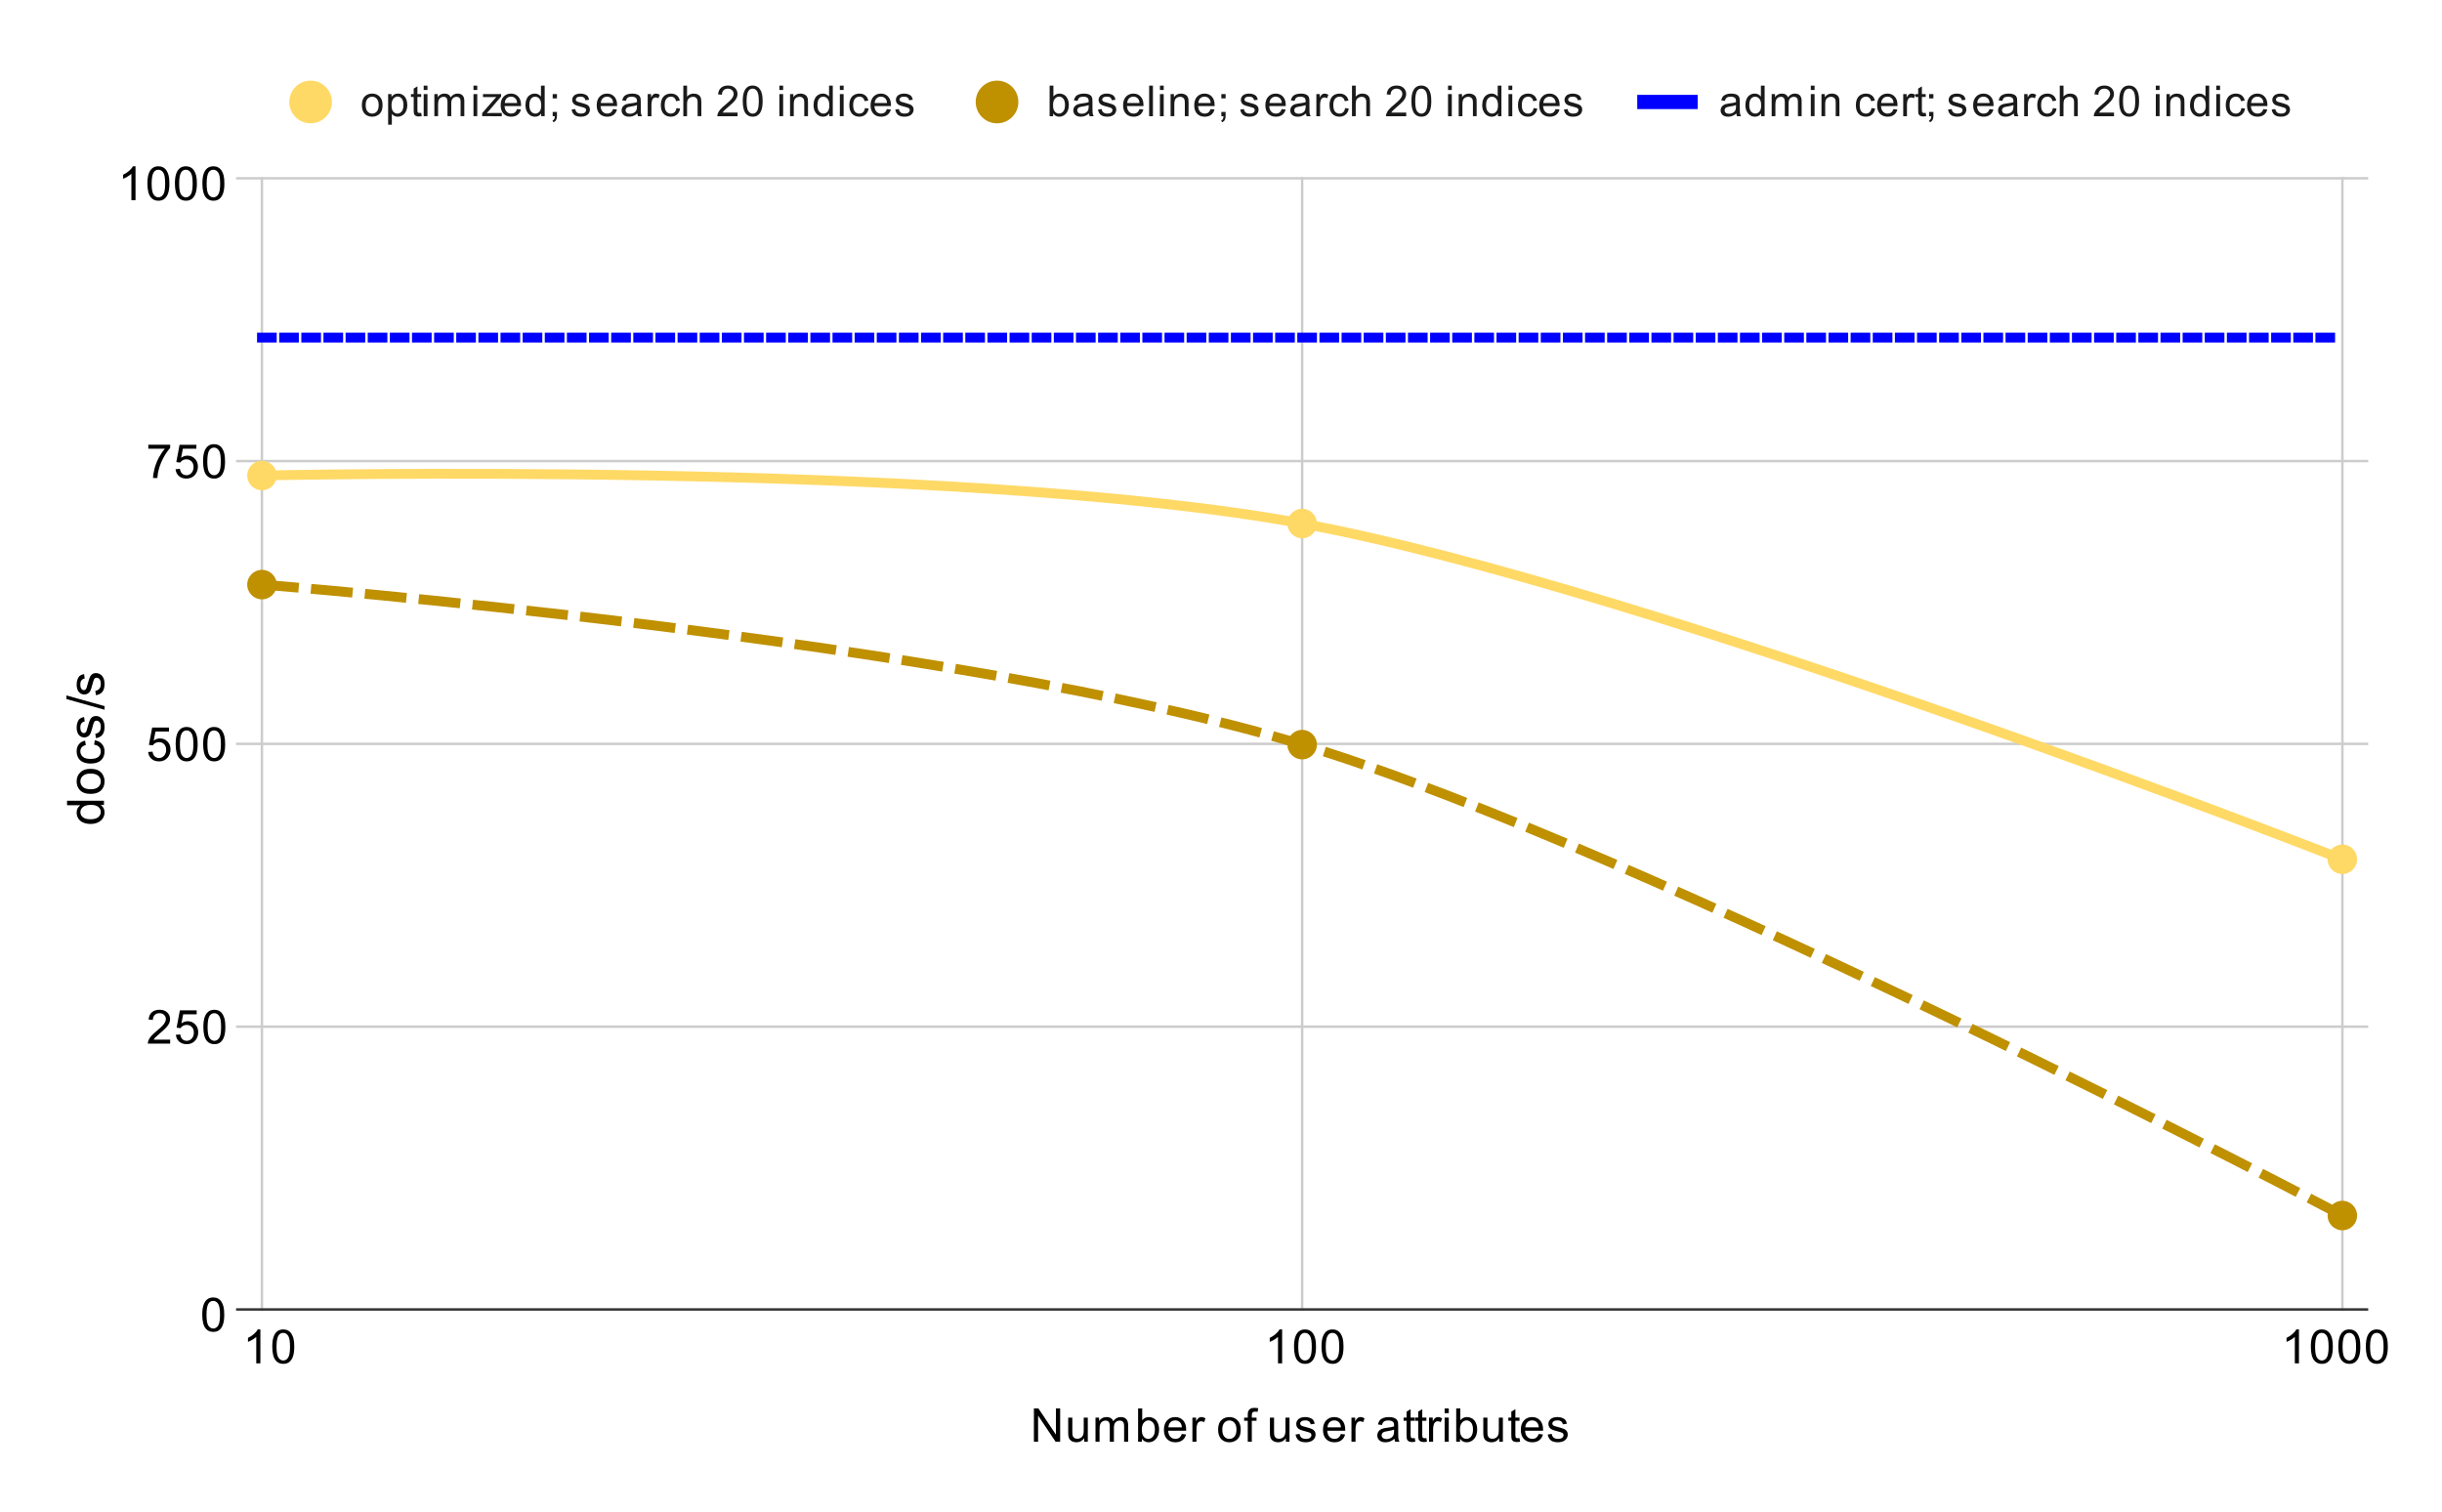 <?xml version="1.0" encoding="UTF-8" standalone="no"?>
<svg
   version="1.1"
   viewBox="0.0 0.0 993.0 615.0"
   fill="none"
   stroke="none"
   stroke-linecap="square"
   stroke-miterlimit="10"
   width="993"
   height="615"
   id="svg42"
   sodipodi:docname="benchmark-immutable-user-object.svg"
   inkscape:version="1.4.2 (ebf0e940, 2025-05-08)"
   xmlns:inkscape="http://www.inkscape.org/namespaces/inkscape"
   xmlns:sodipodi="http://sodipodi.sourceforge.net/DTD/sodipodi-0.dtd"
   xmlns="http://www.w3.org/2000/svg"
   xmlns:svg="http://www.w3.org/2000/svg">
  <defs
     id="defs42" />
  <sodipodi:namedview
     id="namedview42"
     pagecolor="#ffffff"
     bordercolor="#000000"
     borderopacity="0.25"
     inkscape:showpageshadow="2"
     inkscape:pageopacity="0.0"
     inkscape:pagecheckerboard="0"
     inkscape:deskcolor="#d1d1d1"
     showguides="true"
     inkscape:zoom="0.96"
     inkscape:cx="497.91667"
     inkscape:cy="308.33333"
     inkscape:window-width="1552"
     inkscape:window-height="1201"
     inkscape:window-x="0"
     inkscape:window-y="25"
     inkscape:window-maximized="0"
     inkscape:current-layer="svg42">
    <sodipodi:guide
       position="90.625,166.042"
       orientation="1,0"
       id="guide42"
       inkscape:locked="false" />
  </sodipodi:namedview>
  <path
     fill="#ffffff"
     d="M0 0L993.0 0L993.0 615.0L0 615.0L0 0Z"
     fill-rule="nonzero"
     id="path1" />
  <path
     stroke="#cccccc"
     stroke-width="1.0"
     stroke-linecap="butt"
     d="M106.5 72.5L106.5 532.5"
     fill-rule="nonzero"
     id="path2" />
  <path
     stroke="#cccccc"
     stroke-width="1.0"
     stroke-linecap="butt"
     d="M529.5 72.5L529.5 532.5"
     fill-rule="nonzero"
     id="path4" />
  <path
     stroke="#cccccc"
     stroke-width="1.0"
     stroke-linecap="butt"
     d="M952.5 72.5L952.5 532.5"
     fill-rule="nonzero"
     id="path6" />
  <path
     stroke="#333333"
     stroke-width="1.0"
     stroke-linecap="butt"
     d="M96.5 532.5L962.5 532.5"
     fill-rule="nonzero"
     id="path7" />
  <path
     stroke="#cccccc"
     stroke-width="1.0"
     stroke-linecap="butt"
     d="M96.5 417.5L962.5 417.5"
     fill-rule="nonzero"
     id="path8" />
  <path
     stroke="#cccccc"
     stroke-width="1.0"
     stroke-linecap="butt"
     d="M96.5 302.5L962.5 302.5"
     fill-rule="nonzero"
     id="path9" />
  <path
     stroke="#cccccc"
     stroke-width="1.0"
     stroke-linecap="butt"
     d="M96.5 187.5L962.5 187.5"
     fill-rule="nonzero"
     id="path10" />
  <path
     stroke="#cccccc"
     stroke-width="1.0"
     stroke-linecap="butt"
     d="M96.5 72.5L962.5 72.5"
     fill-rule="nonzero"
     id="path11" />
  <clipPath
     id="id_0">
    <path
       d="M96.75 72.25L962.25 72.25L962.25 532.25L96.75 532.25L96.75 72.25Z"
       clip-rule="nonzero"
       id="path12" />
  </clipPath>
  <path
     stroke="#ffd966"
     stroke-width="4.0"
     stroke-linecap="butt"
     clip-path="url(#id_0)"
     d="M106.524 193.374C106.524 193.374 388.508 186.89 529.5 212.899C670.492 238.908 952.476 349.429 952.476 349.429"
     fill-rule="nonzero"
     id="path13" />
  <path
     stroke="#bf9000"
     stroke-width="4.0"
     stroke-linecap="butt"
     stroke-dasharray="13.0,9.0"
     clip-path="url(#id_0)"
     d="M106.524 237.732C106.524 237.732 388.508 260.044 529.5 302.807C670.492 345.569 952.476 494.306 952.476 494.306"
     fill-rule="nonzero"
     id="path14" />
  <path
     stroke="#0000ff"
     stroke-width="4.0"
     stroke-linecap="butt"
     stroke-dasharray="4.0,5.0"
     clip-path="url(#id_0)"
     d="M106.524 137.279C106.524 137.279 388.508 137.279 529.5 137.279C670.492 137.279 952.476 137.279 952.476 137.279"
     fill-rule="nonzero"
     id="path15" />
  <path
     fill="#ffd966"
     clip-path="url(#id_0)"
     d="M112.524 193.374C112.524 196.688 109.838 199.374 106.524 199.374C103.21 199.374 100.524 196.688 100.524 193.374C100.524 190.06 103.21 187.374 106.524 187.374C109.838 187.374 112.524 190.06 112.524 193.374Z"
     fill-rule="nonzero"
     id="path16" />
  <path
     fill="#ffd966"
     clip-path="url(#id_0)"
     d="M535.5 212.899C535.5 216.213 532.814 218.899 529.5 218.899C526.186 218.899 523.5 216.213 523.5 212.899C523.5 209.585 526.186 206.899 529.5 206.899C532.814 206.899 535.5 209.585 535.5 212.899Z"
     fill-rule="nonzero"
     id="path17" />
  <path
     fill="#ffd966"
     clip-path="url(#id_0)"
     d="M958.476 349.429C958.476 352.743 955.79 355.429 952.476 355.429C949.162 355.429 946.476 352.743 946.476 349.429C946.476 346.115 949.162 343.429 952.476 343.429C955.79 343.429 958.476 346.115 958.476 349.429Z"
     fill-rule="nonzero"
     id="path18" />
  <path
     fill="#bf9000"
     clip-path="url(#id_0)"
     d="M112.524 237.732C112.524 241.045 109.838 243.732 106.524 243.732C103.21 243.732 100.524 241.045 100.524 237.732C100.524 234.418 103.21 231.732 106.524 231.732C109.838 231.732 112.524 234.418 112.524 237.732Z"
     fill-rule="nonzero"
     id="path19" />
  <path
     fill="#bf9000"
     clip-path="url(#id_0)"
     d="M535.5 302.807C535.5 306.12 532.814 308.807 529.5 308.807C526.186 308.807 523.5 306.12 523.5 302.807C523.5 299.493 526.186 296.807 529.5 296.807C532.814 296.807 535.5 299.493 535.5 302.807Z"
     fill-rule="nonzero"
     id="path20" />
  <path
     fill="#bf9000"
     clip-path="url(#id_0)"
     d="M958.476 494.306C958.476 497.62 955.79 500.306 952.476 500.306C949.162 500.306 946.476 497.62 946.476 494.306C946.476 490.992 949.162 488.306 952.476 488.306C955.79 488.306 958.476 490.992 958.476 494.306Z"
     fill-rule="nonzero"
     id="path21" />
  <path
     fill="#000000"
     fill-opacity="0.0"
     clip-path="url(#id_0)"
     d="M109.524 137.279C109.524 138.936 108.181 140.279 106.524 140.279C104.867 140.279 103.524 138.936 103.524 137.279C103.524 135.622 104.867 134.279 106.524 134.279C108.181 134.279 109.524 135.622 109.524 137.279Z"
     fill-rule="nonzero"
     id="path22" />
  <path
     fill="#000000"
     fill-opacity="0.0"
     clip-path="url(#id_0)"
     d="M532.5 137.279C532.5 138.936 531.157 140.279 529.5 140.279C527.843 140.279 526.5 138.936 526.5 137.279C526.5 135.622 527.843 134.279 529.5 134.279C531.157 134.279 532.5 135.622 532.5 137.279Z"
     fill-rule="nonzero"
     id="path23" />
  <path
     fill="#000000"
     fill-opacity="0.0"
     clip-path="url(#id_0)"
     d="M955.476 137.279C955.476 138.936 954.133 140.279 952.476 140.279C950.819 140.279 949.476 138.936 949.476 137.279C949.476 135.622 950.819 134.279 952.476 134.279C954.133 134.279 955.476 135.622 955.476 137.279Z"
     fill-rule="nonzero"
     id="path24" />
  <path
     fill="#000000"
     d="m 420.422,586.294 v -13.556 h 1.824 l 7.123,10.648 v -10.648 h 1.725 v 13.556 h -1.849 l -7.123,-10.648 v 10.648 z m 20.433,0 v -1.454 q -1.158,1.676 -3.13,1.676 -0.863,0 -1.627,-0.32 -0.739,-0.345 -1.109,-0.838 -0.37,-0.518 -0.518,-1.257 -0.099,-0.468 -0.099,-1.553 v -6.063 h 1.676 v 5.447 q 0,1.282 0.099,1.75 0.148,0.641 0.641,1.035 0.518,0.37 1.282,0.37 0.739,0 1.38,-0.37 0.665,-0.394 0.937,-1.06 0.296,-0.665 0.296,-1.922 v -5.25 h 1.651 v 9.81 z m 4.609,0 v -9.81 h 1.479 v 1.38 q 0.468,-0.739 1.232,-1.158 0.764,-0.444 1.75,-0.444 1.085,0 1.775,0.444 0.715,0.444 0.986,1.257 1.183,-1.701 3.032,-1.701 1.479,0 2.243,0.813 0.789,0.789 0.789,2.489 v 6.729 h -1.651 v -6.187 q 0,-0.986 -0.173,-1.429 -0.148,-0.444 -0.567,-0.715 -0.419,-0.271 -1.011,-0.271 -1.035,0 -1.725,0.69 -0.665,0.69 -0.665,2.218 v 5.694 h -1.676 v -6.384 q 0,-1.109 -0.419,-1.651 -0.394,-0.567 -1.306,-0.567 -0.715,0 -1.306,0.37 -0.592,0.37 -0.863,1.085 -0.271,0.715 -0.271,2.046 v 5.102 z m 18.88,0 h -1.553 v -13.556 h 1.676 v 4.831 q 1.06,-1.306 2.687,-1.306 0.912,0 1.701,0.37 0.813,0.345 1.331,1.011 0.542,0.666 0.838,1.602 0.296,0.937 0.296,1.997 0,2.514 -1.257,3.894 -1.257,1.38 -2.982,1.38 -1.75,0 -2.736,-1.454 z m -0.025,-4.979 q 0,1.75 0.493,2.539 0.789,1.282 2.12,1.282 1.085,0 1.873,-0.937 0.813,-0.937 0.813,-2.835 0,-1.923 -0.764,-2.835 -0.764,-0.912 -1.849,-0.912 -1.085,0 -1.898,0.961 -0.789,0.937 -0.789,2.736 z m 16.243,1.824 1.725,0.197 q -0.394,1.503 -1.504,2.342 -1.109,0.838 -2.81,0.838 -2.144,0 -3.426,-1.331 -1.257,-1.331 -1.257,-3.722 0,-2.465 1.282,-3.82 1.282,-1.38 3.303,-1.38 1.972,0 3.204,1.331 1.257,1.331 1.257,3.771 0,0.148 0,0.444 h -7.32 q 0.099,1.627 0.912,2.489 0.813,0.838 2.046,0.838 0.912,0 1.553,-0.468 0.665,-0.493 1.035,-1.528 z m -5.447,-2.687 h 5.472 q -0.099,-1.257 -0.616,-1.873 -0.813,-0.961 -2.07,-0.961 -1.158,0 -1.947,0.764 -0.764,0.764 -0.838,2.07 z m 9.761,5.842 v -9.81 h 1.504 v 1.479 q 0.567,-1.035 1.035,-1.356 0.493,-0.345 1.085,-0.345 0.838,0 1.701,0.518 l -0.567,1.553 q -0.616,-0.37 -1.208,-0.37 -0.567,0 -1.011,0.345 -0.419,0.32 -0.592,0.912 -0.296,0.887 -0.296,1.923 v 5.151 z m 10.451,-4.905 q 0,-2.736 1.504,-4.042 1.257,-1.085 3.081,-1.085 2.021,0 3.303,1.331 1.306,1.306 1.306,3.648 0,1.898 -0.567,2.982 -0.567,1.085 -1.676,1.701 -1.085,0.592 -2.366,0.592 -2.046,0 -3.327,-1.306 -1.257,-1.331 -1.257,-3.82 z m 1.701,0 q 0,1.873 0.813,2.81 0.838,0.937 2.07,0.937 1.257,0 2.07,-0.937 0.813,-0.937 0.813,-2.859 0,-1.824 -0.838,-2.761 -0.813,-0.937 -2.046,-0.937 -1.232,0 -2.07,0.937 -0.813,0.912 -0.813,2.81 z m 10.352,4.905 v -8.528 h -1.479 v -1.282 h 1.479 v -1.06 q 0,-0.986 0.172,-1.454 0.246,-0.666 0.838,-1.06 0.616,-0.394 1.701,-0.394 0.715,0 1.553,0.173 l -0.246,1.43 q -0.518,-0.074 -0.986,-0.074 -0.764,0 -1.085,0.32 -0.296,0.32 -0.296,1.208 v 0.912 h 1.923 v 1.282 h -1.923 v 8.528 z m 15.503,0 v -1.454 q -1.158,1.676 -3.13,1.676 -0.863,0 -1.627,-0.32 -0.74,-0.345 -1.109,-0.838 -0.37,-0.518 -0.518,-1.257 -0.099,-0.468 -0.099,-1.553 v -6.063 h 1.676 v 5.447 q 0,1.282 0.099,1.75 0.148,0.641 0.641,1.035 0.518,0.37 1.282,0.37 0.739,0 1.38,-0.37 0.665,-0.394 0.937,-1.06 0.296,-0.665 0.296,-1.922 v -5.25 h 1.651 v 9.81 z m 3.944,-2.933 1.627,-0.246 q 0.148,0.986 0.764,1.503 0.641,0.518 1.799,0.518 1.134,0 1.676,-0.444 0.567,-0.468 0.567,-1.109 0,-0.567 -0.493,-0.887 -0.345,-0.222 -1.701,-0.567 -1.824,-0.468 -2.539,-0.789 -0.69,-0.345 -1.06,-0.937 -0.37,-0.592 -0.37,-1.331 0,-0.641 0.296,-1.208 0.296,-0.567 0.813,-0.937 0.394,-0.271 1.06,-0.468 0.665,-0.197 1.454,-0.197 1.134,0 1.997,0.345 0.887,0.32 1.306,0.887 0.419,0.567 0.567,1.503 l -1.627,0.222 q -0.099,-0.739 -0.641,-1.158 -0.518,-0.444 -1.504,-0.444 -1.134,0 -1.627,0.394 -0.493,0.37 -0.493,0.887 0,0.32 0.197,0.567 0.222,0.271 0.641,0.444 0.246,0.099 1.479,0.419 1.775,0.493 2.465,0.789 0.69,0.296 1.085,0.863 0.394,0.567 0.394,1.43 0,0.838 -0.493,1.577 -0.468,0.715 -1.38,1.134 -0.912,0.394 -2.07,0.394 -1.923,0 -2.933,-0.789 -0.986,-0.813 -1.257,-2.366 z m 18.412,-0.222 1.725,0.197 q -0.394,1.503 -1.503,2.342 -1.109,0.838 -2.81,0.838 -2.144,0 -3.426,-1.331 -1.257,-1.331 -1.257,-3.722 0,-2.465 1.282,-3.82 1.282,-1.38 3.303,-1.38 1.972,0 3.204,1.331 1.257,1.331 1.257,3.771 0,0.148 0,0.444 h -7.321 q 0.099,1.627 0.912,2.489 0.813,0.838 2.046,0.838 0.912,0 1.553,-0.468 0.666,-0.493 1.035,-1.528 z m -5.447,-2.687 h 5.472 q -0.099,-1.257 -0.616,-1.873 -0.813,-0.961 -2.07,-0.961 -1.158,0 -1.947,0.764 -0.764,0.764 -0.838,2.07 z m 9.761,5.842 v -9.81 h 1.504 v 1.479 q 0.567,-1.035 1.035,-1.356 0.493,-0.345 1.085,-0.345 0.838,0 1.701,0.518 l -0.567,1.553 q -0.616,-0.37 -1.208,-0.37 -0.567,0 -1.011,0.345 -0.419,0.32 -0.592,0.912 -0.296,0.887 -0.296,1.923 v 5.151 z m 17.475,-1.208 q -0.937,0.789 -1.799,1.109 -0.838,0.32 -1.824,0.32 -1.627,0 -2.489,-0.789 -0.863,-0.789 -0.863,-2.021 0,-0.715 0.32,-1.306 0.32,-0.616 0.863,-0.961 0.542,-0.37 1.208,-0.542 0.468,-0.148 1.479,-0.271 1.997,-0.222 2.958,-0.567 0,-0.345 0,-0.419 0,-1.035 -0.468,-1.454 -0.641,-0.542 -1.898,-0.542 -1.158,0 -1.725,0.419 -0.567,0.394 -0.838,1.43 l -1.627,-0.222 q 0.222,-1.035 0.739,-1.676 0.518,-0.641 1.479,-0.986 0.961,-0.345 2.218,-0.345 1.257,0 2.046,0.296 0.789,0.296 1.158,0.74 0.37,0.444 0.518,1.134 0.074,0.419 0.074,1.528 v 2.218 q 0,2.317 0.099,2.933 0.123,0.616 0.444,1.183 h -1.75 q -0.246,-0.518 -0.32,-1.208 z m -0.148,-3.722 q -0.912,0.37 -2.711,0.641 -1.035,0.148 -1.454,0.345 -0.419,0.173 -0.666,0.518 -0.222,0.345 -0.222,0.789 0,0.666 0.493,1.109 0.518,0.444 1.479,0.444 0.961,0 1.701,-0.419 0.764,-0.419 1.109,-1.158 0.271,-0.567 0.271,-1.651 z m 8.405,3.451 0.246,1.454 q -0.715,0.148 -1.257,0.148 -0.912,0 -1.405,-0.271 -0.493,-0.296 -0.715,-0.764 -0.197,-0.468 -0.197,-1.972 v -5.644 h -1.208 v -1.282 h 1.208 v -2.44 l 1.651,-0.986 v 3.426 h 1.676 v 1.282 h -1.676 v 5.743 q 0,0.715 0.074,0.912 0.099,0.197 0.296,0.32 0.197,0.123 0.567,0.123 0.296,0 0.739,-0.049 z m 4.732,0 0.246,1.454 q -0.715,0.148 -1.257,0.148 -0.912,0 -1.405,-0.271 -0.493,-0.296 -0.715,-0.764 -0.197,-0.468 -0.197,-1.972 v -5.644 h -1.208 v -1.282 h 1.208 v -2.44 l 1.651,-0.986 v 3.426 h 1.676 v 1.282 h -1.676 v 5.743 q 0,0.715 0.074,0.912 0.099,0.197 0.296,0.32 0.197,0.123 0.567,0.123 0.296,0 0.739,-0.049 z m 1.085,1.479 v -9.81 h 1.504 v 1.479 q 0.567,-1.035 1.035,-1.356 0.493,-0.345 1.085,-0.345 0.838,0 1.701,0.518 l -0.567,1.553 q -0.616,-0.37 -1.208,-0.37 -0.567,0 -1.011,0.345 -0.419,0.32 -0.592,0.912 -0.296,0.887 -0.296,1.923 v 5.151 z m 6.335,-11.634 v -1.923 h 1.676 v 1.923 z m 0,11.634 v -9.81 h 1.676 v 9.81 z m 6.26,0 h -1.553 v -13.556 h 1.676 v 4.831 q 1.06,-1.306 2.687,-1.306 0.912,0 1.701,0.37 0.813,0.345 1.331,1.011 0.542,0.666 0.838,1.602 0.296,0.937 0.296,1.997 0,2.514 -1.257,3.894 -1.257,1.38 -2.982,1.38 -1.75,0 -2.736,-1.454 z m -0.025,-4.979 q 0,1.75 0.493,2.539 0.789,1.282 2.12,1.282 1.085,0 1.873,-0.937 0.813,-0.937 0.813,-2.835 0,-1.923 -0.764,-2.835 -0.764,-0.912 -1.849,-0.912 -1.085,0 -1.898,0.961 -0.789,0.937 -0.789,2.736 z m 15.972,4.979 v -1.454 q -1.158,1.676 -3.13,1.676 -0.863,0 -1.627,-0.32 -0.74,-0.345 -1.109,-0.838 -0.37,-0.518 -0.518,-1.257 -0.099,-0.468 -0.099,-1.553 v -6.063 h 1.676 v 5.447 q 0,1.282 0.099,1.75 0.148,0.641 0.641,1.035 0.518,0.37 1.282,0.37 0.739,0 1.38,-0.37 0.665,-0.394 0.937,-1.06 0.296,-0.665 0.296,-1.922 v -5.25 h 1.651 v 9.81 z m 8.232,-1.479 0.246,1.454 q -0.715,0.148 -1.257,0.148 -0.912,0 -1.405,-0.271 -0.493,-0.296 -0.715,-0.764 -0.197,-0.468 -0.197,-1.972 v -5.644 h -1.208 v -1.282 h 1.208 v -2.44 l 1.651,-0.986 v 3.426 h 1.676 v 1.282 h -1.676 v 5.743 q 0,0.715 0.074,0.912 0.099,0.197 0.296,0.32 0.197,0.123 0.567,0.123 0.296,0 0.739,-0.049 z m 7.813,-1.676 1.725,0.197 q -0.394,1.503 -1.503,2.342 -1.109,0.838 -2.81,0.838 -2.144,0 -3.426,-1.331 -1.257,-1.331 -1.257,-3.722 0,-2.465 1.282,-3.82 1.282,-1.38 3.303,-1.38 1.972,0 3.204,1.331 1.257,1.331 1.257,3.771 0,0.148 0,0.444 h -7.32 q 0.099,1.627 0.912,2.489 0.813,0.838 2.046,0.838 0.912,0 1.553,-0.468 0.666,-0.493 1.035,-1.528 z m -5.447,-2.687 h 5.472 q -0.099,-1.257 -0.616,-1.873 -0.813,-0.961 -2.07,-0.961 -1.158,0 -1.947,0.764 -0.764,0.764 -0.838,2.07 z m 9.12,2.908 1.627,-0.246 q 0.148,0.986 0.764,1.503 0.641,0.518 1.799,0.518 1.134,0 1.676,-0.444 0.567,-0.468 0.567,-1.109 0,-0.567 -0.493,-0.887 -0.345,-0.222 -1.701,-0.567 -1.824,-0.468 -2.539,-0.789 -0.69,-0.345 -1.06,-0.937 -0.37,-0.592 -0.37,-1.331 0,-0.641 0.296,-1.208 0.296,-0.567 0.813,-0.937 0.394,-0.271 1.06,-0.468 0.665,-0.197 1.454,-0.197 1.134,0 1.997,0.345 0.887,0.32 1.306,0.887 0.419,0.567 0.567,1.503 l -1.627,0.222 q -0.099,-0.739 -0.641,-1.158 -0.518,-0.444 -1.504,-0.444 -1.134,0 -1.627,0.394 -0.493,0.37 -0.493,0.887 0,0.32 0.197,0.567 0.222,0.271 0.641,0.444 0.246,0.099 1.479,0.419 1.775,0.493 2.465,0.789 0.69,0.296 1.085,0.863 0.394,0.567 0.394,1.43 0,0.838 -0.493,1.577 -0.468,0.715 -1.38,1.134 -0.912,0.394 -2.07,0.394 -1.923,0 -2.933,-0.789 -0.986,-0.813 -1.257,-2.366 z"
     fill-rule="nonzero"
     id="path25"
     style="stroke-width:1.577" />
  <path
     fill="#000000"
     d="M 42.27,327.341 H 40.906 q 1.61,1.037 1.61,3.029 0,1.31 -0.71,2.401 -0.737,1.092 -2.019,1.692 -1.283,0.6 -2.947,0.6 -1.61,0 -2.947,-0.546 -1.337,-0.546 -2.019,-1.637 -0.71,-1.092 -0.71,-2.429 0,-0.982 0.409,-1.746 0.409,-0.764 1.064,-1.255 h -5.376 v -1.828 h 15.009 z m -5.43,5.812 q 2.101,0 3.138,-0.873 1.01,-0.873 1.01,-2.074 0,-1.201 -0.982,-2.047 -0.982,-0.846 -3.002,-0.846 -2.238,0 -3.275,0.873 -1.037,0.846 -1.037,2.101 0,1.228 1.01,2.047 0.982,0.819 3.138,0.819 z m 0,-10.315 q -3.029,0 -4.475,-1.665 -1.201,-1.392 -1.201,-3.411 0,-2.238 1.474,-3.657 1.446,-1.446 4.039,-1.446 2.101,0 3.302,0.628 1.201,0.628 1.883,1.856 0.655,1.201 0.655,2.62 0,2.265 -1.446,3.684 -1.474,1.392 -4.23,1.392 z m 0,-1.883 q 2.074,0 3.111,-0.901 1.037,-0.928 1.037,-2.292 0,-1.392 -1.037,-2.292 -1.037,-0.901 -3.165,-0.901 -2.019,0 -3.056,0.928 -1.037,0.901 -1.037,2.265 0,1.364 1.037,2.292 1.01,0.901 3.111,0.901 z m 1.446,-18.12 0.246,-1.801 q 1.856,0.3 2.92,1.528 1.064,1.228 1.064,3.002 0,2.238 -1.446,3.602 -1.474,1.337 -4.202,1.337 -1.746,0 -3.056,-0.573 -1.337,-0.6 -1.992,-1.774 -0.655,-1.201 -0.655,-2.62 0,-1.746 0.901,-2.865 0.873,-1.146 2.538,-1.474 l 0.273,1.801 q -1.092,0.246 -1.637,0.901 -0.573,0.655 -0.573,1.583 0,1.392 1.01,2.265 0.982,0.873 3.138,0.873 2.21,0 3.193,-0.846 0.982,-0.846 0.982,-2.183 0,-1.092 -0.655,-1.801 -0.655,-0.737 -2.047,-0.955 z m 0.737,-2.647 -0.273,-1.801 q 1.092,-0.164 1.665,-0.846 0.573,-0.71 0.573,-1.992 0,-1.255 -0.491,-1.856 -0.518,-0.628 -1.228,-0.628 -0.628,0 -0.982,0.546 -0.246,0.382 -0.628,1.883 -0.518,2.019 -0.873,2.811 -0.382,0.764 -1.037,1.173 -0.655,0.409 -1.474,0.409 -0.71,0 -1.337,-0.327 -0.628,-0.327 -1.037,-0.901 -0.3,-0.437 -0.518,-1.173 -0.218,-0.737 -0.218,-1.61 0,-1.255 0.382,-2.21 0.355,-0.982 0.982,-1.446 0.628,-0.464 1.665,-0.628 l 0.246,1.801 q -0.819,0.109 -1.283,0.709 -0.491,0.573 -0.491,1.665 0,1.255 0.437,1.801 0.409,0.546 0.982,0.546 0.355,0 0.628,-0.218 0.3,-0.246 0.491,-0.71 0.109,-0.273 0.464,-1.637 0.546,-1.965 0.873,-2.729 0.327,-0.764 0.955,-1.201 0.628,-0.437 1.583,-0.437 0.928,0 1.746,0.546 0.791,0.518 1.255,1.528 0.437,1.01 0.437,2.292 0,2.129 -0.873,3.247 -0.901,1.092 -2.62,1.392 z m 3.493,-11.57 -15.5,-4.339 v -1.474 l 15.5,4.339 z m -3.493,-5.894 -0.273,-1.801 q 1.092,-0.164 1.665,-0.846 0.573,-0.71 0.573,-1.992 0,-1.255 -0.491,-1.856 -0.518,-0.628 -1.228,-0.628 -0.628,0 -0.982,0.546 -0.246,0.382 -0.628,1.883 -0.518,2.019 -0.873,2.811 -0.382,0.764 -1.037,1.173 -0.655,0.409 -1.474,0.409 -0.71,0 -1.337,-0.327 -0.628,-0.327 -1.037,-0.901 -0.3,-0.437 -0.518,-1.173 -0.218,-0.737 -0.218,-1.61 0,-1.255 0.382,-2.21 0.355,-0.982 0.982,-1.446 0.628,-0.464 1.665,-0.628 l 0.246,1.801 q -0.819,0.109 -1.283,0.709 -0.491,0.573 -0.491,1.665 0,1.255 0.437,1.801 0.409,0.546 0.982,0.546 0.355,0 0.628,-0.218 0.3,-0.246 0.491,-0.71 0.109,-0.273 0.464,-1.637 0.546,-1.965 0.873,-2.729 0.327,-0.764 0.955,-1.201 0.628,-0.437 1.583,-0.437 0.928,0 1.746,0.546 0.791,0.518 1.255,1.528 0.437,1.01 0.437,2.292 0,2.129 -0.873,3.247 -0.901,1.092 -2.62,1.392 z"
     fill-rule="nonzero"
     id="path26"
     style="stroke-width:1.746" />
  <path
     fill="#000000"
     d="m 82.25,534.637 q 0,-2.446 0.499,-3.918 0.499,-1.497 1.472,-2.296 0.998,-0.799 2.496,-0.799 1.098,0 1.922,0.449 0.848,0.449 1.398,1.298 0.549,0.824 0.848,2.021 0.299,1.198 0.299,3.244 0,2.421 -0.499,3.893 -0.474,1.472 -1.472,2.296 -0.973,0.799 -2.496,0.799 -1.971,0 -3.119,-1.422 Q 82.25,538.506 82.25,534.637 Z m 1.722,0 q 0,3.369 0.799,4.492 0.799,1.123 1.947,1.123 1.173,0 1.947,-1.123 0.799,-1.123 0.799,-4.492 0,-3.394 -0.799,-4.492 -0.774,-1.123 -1.971,-1.123 -1.148,0 -1.847,0.973 -0.873,1.248 -0.873,4.642 z"
     fill-rule="nonzero"
     id="path27"
     style="stroke-width:1.597" />
  <path
     fill="#000000"
     d="m 69.193,422.778 v 1.622 h -9.084 q 0,-0.599 0.2,-1.173 0.349,-0.923 1.098,-1.822 0.774,-0.898 2.221,-2.071 2.246,-1.847 3.02,-2.92 0.799,-1.073 0.799,-2.021 0,-0.998 -0.724,-1.672 -0.724,-0.699 -1.872,-0.699 -1.223,0 -1.947,0.724 -0.724,0.724 -0.749,2.021 l -1.722,-0.175 q 0.175,-1.947 1.323,-2.945 1.173,-1.023 3.144,-1.023 1.971,0 3.119,1.098 1.148,1.098 1.148,2.72 0,0.824 -0.349,1.622 -0.324,0.774 -1.123,1.672 -0.774,0.873 -2.57,2.396 -1.522,1.273 -1.971,1.747 -0.424,0.449 -0.699,0.898 z m 2.321,-1.971 1.772,-0.15 q 0.2,1.298 0.898,1.947 0.724,0.649 1.747,0.649 1.198,0 2.046,-0.923 0.848,-0.923 0.848,-2.421 0,-1.447 -0.824,-2.271 -0.799,-0.848 -2.121,-0.848 -0.799,0 -1.472,0.374 -0.649,0.374 -1.023,0.948 l -1.572,-0.2 1.323,-7.037 h 6.838 v 1.597 h -5.49 l -0.724,3.693 q 1.223,-0.873 2.57,-0.873 1.797,0 3.02,1.248 1.248,1.248 1.248,3.219 0,1.847 -1.073,3.219 -1.323,1.647 -3.594,1.647 -1.872,0 -3.07,-1.048 -1.173,-1.048 -1.348,-2.77 z m 11.18,-3.169 q 0,-2.446 0.499,-3.918 0.499,-1.497 1.472,-2.296 0.998,-0.799 2.496,-0.799 1.098,0 1.922,0.449 0.848,0.449 1.398,1.298 0.549,0.824 0.848,2.021 0.299,1.198 0.299,3.244 0,2.421 -0.499,3.893 -0.474,1.472 -1.472,2.296 -0.973,0.799 -2.496,0.799 -1.971,0 -3.119,-1.422 -1.348,-1.697 -1.348,-5.565 z m 1.722,0 q 0,3.369 0.799,4.492 0.799,1.123 1.947,1.123 1.173,0 1.947,-1.123 0.799,-1.123 0.799,-4.492 0,-3.394 -0.799,-4.492 -0.774,-1.123 -1.971,-1.123 -1.148,0 -1.847,0.973 -0.873,1.248 -0.873,4.642 z"
     fill-rule="nonzero"
     id="path28"
     style="stroke-width:1.597" />
  <path
     fill="#000000"
     d="m 60.25,305.807 1.772,-0.15 q 0.2,1.298 0.898,1.947 0.724,0.649 1.747,0.649 1.198,0 2.046,-0.923 0.848,-0.923 0.848,-2.421 0,-1.447 -0.824,-2.271 -0.799,-0.848 -2.121,-0.848 -0.799,0 -1.472,0.374 -0.649,0.374 -1.023,0.948 l -1.572,-0.2 1.323,-7.037 h 6.838 v 1.597 h -5.49 l -0.724,3.693 q 1.223,-0.873 2.57,-0.873 1.797,0 3.02,1.248 1.248,1.248 1.248,3.219 0,1.847 -1.073,3.219 -1.323,1.647 -3.594,1.647 -1.872,0 -3.07,-1.048 -1.173,-1.048 -1.348,-2.77 z m 11.18,-3.169 q 0,-2.446 0.499,-3.918 0.499,-1.497 1.472,-2.296 0.998,-0.799 2.496,-0.799 1.098,0 1.922,0.449 0.848,0.449 1.398,1.298 0.549,0.824 0.848,2.021 0.299,1.198 0.299,3.244 0,2.421 -0.499,3.893 -0.474,1.472 -1.472,2.296 -0.973,0.799 -2.496,0.799 -1.971,0 -3.119,-1.422 -1.348,-1.697 -1.348,-5.565 z m 1.722,0 q 0,3.369 0.799,4.492 0.799,1.123 1.947,1.123 1.173,0 1.947,-1.123 0.799,-1.123 0.799,-4.492 0,-3.394 -0.799,-4.492 -0.774,-1.123 -1.971,-1.123 -1.148,0 -1.847,0.973 -0.873,1.248 -0.873,4.642 z m 9.458,0 q 0,-2.446 0.499,-3.918 0.499,-1.497 1.472,-2.296 0.998,-0.799 2.496,-0.799 1.098,0 1.922,0.449 0.848,0.449 1.397,1.298 0.549,0.824 0.848,2.021 0.299,1.198 0.299,3.244 0,2.421 -0.499,3.893 -0.474,1.472 -1.472,2.296 -0.973,0.799 -2.496,0.799 -1.971,0 -3.119,-1.422 -1.348,-1.697 -1.348,-5.565 z m 1.722,0 q 0,3.369 0.799,4.492 0.799,1.123 1.947,1.123 1.173,0 1.947,-1.123 0.799,-1.123 0.799,-4.492 0,-3.394 -0.799,-4.492 -0.774,-1.123 -1.971,-1.123 -1.148,0 -1.847,0.973 -0.873,1.248 -0.873,4.642 z"
     fill-rule="nonzero"
     id="path29"
     style="stroke-width:1.597" />
  <path
     fill="#000000"
     d="m 60.312,182.472 v -1.622 h 8.884 v 1.323 q -1.298,1.397 -2.595,3.718 -1.273,2.296 -1.971,4.742 -0.524,1.722 -0.649,3.768 H 62.234 q 0.025,-1.622 0.624,-3.918 0.624,-2.296 1.747,-4.417 1.148,-2.121 2.446,-3.594 z m 11.08,8.335 1.772,-0.15 q 0.2,1.298 0.898,1.947 0.724,0.649 1.747,0.649 1.198,0 2.046,-0.923 0.848,-0.923 0.848,-2.421 0,-1.447 -0.824,-2.271 -0.799,-0.848 -2.121,-0.848 -0.799,0 -1.472,0.374 -0.649,0.374 -1.023,0.948 l -1.572,-0.2 1.323,-7.037 h 6.838 v 1.597 h -5.49 l -0.724,3.693 q 1.223,-0.873 2.57,-0.873 1.797,0 3.02,1.248 1.248,1.248 1.248,3.219 0,1.847 -1.073,3.219 -1.323,1.647 -3.594,1.647 -1.872,0 -3.07,-1.048 -1.173,-1.048 -1.348,-2.77 z m 11.18,-3.169 q 0,-2.446 0.499,-3.918 0.499,-1.497 1.472,-2.296 0.998,-0.799 2.496,-0.799 1.098,0 1.922,0.449 0.848,0.449 1.398,1.298 0.549,0.824 0.848,2.021 0.299,1.198 0.299,3.244 0,2.421 -0.499,3.893 -0.474,1.472 -1.472,2.296 -0.973,0.799 -2.496,0.799 -1.971,0 -3.119,-1.422 -1.348,-1.697 -1.348,-5.565 z m 1.722,0 q 0,3.369 0.799,4.492 0.799,1.123 1.947,1.123 1.173,0 1.947,-1.123 0.799,-1.123 0.799,-4.492 0,-3.394 -0.799,-4.492 -0.774,-1.123 -1.971,-1.123 -1.148,0 -1.847,0.973 -0.873,1.248 -0.873,4.642 z"
     fill-rule="nonzero"
     id="path30"
     style="stroke-width:1.597" />
  <path
     fill="#000000"
     d="M 55.103,81.4 H 53.431 V 70.67 q -0.624,0.574 -1.622,1.173 -0.973,0.574 -1.747,0.848 V 71.069 q 1.398,-0.674 2.446,-1.597 1.073,-0.948 1.522,-1.847 h 1.073 z m 4.841,-6.763 q 0,-2.446 0.499,-3.918 0.499,-1.497 1.472,-2.296 Q 62.915,67.625 64.412,67.625 q 1.098,0 1.922,0.449 0.848,0.449 1.398,1.298 0.549,0.824 0.848,2.021 0.299,1.198 0.299,3.244 0,2.421 -0.499,3.893 -0.474,1.472 -1.472,2.296 -0.973,0.799 -2.496,0.799 -1.971,0 -3.119,-1.422 -1.348,-1.697 -1.348,-5.565 z m 1.722,0 q 0,3.369 0.799,4.492 0.799,1.123 1.947,1.123 1.173,0 1.947,-1.123 0.799,-1.123 0.799,-4.492 0,-3.394 -0.799,-4.492 -0.774,-1.123 -1.971,-1.123 -1.148,0 -1.847,0.973 -0.873,1.248 -0.873,4.642 z m 9.458,0 q 0,-2.446 0.499,-3.918 0.499,-1.497 1.472,-2.296 0.998,-0.799 2.496,-0.799 1.098,0 1.922,0.449 0.848,0.449 1.398,1.298 0.549,0.824 0.848,2.021 0.299,1.198 0.299,3.244 0,2.421 -0.499,3.893 -0.474,1.472 -1.472,2.296 -0.973,0.799 -2.496,0.799 -1.971,0 -3.119,-1.422 -1.348,-1.697 -1.348,-5.565 z m 1.722,0 q 0,3.369 0.799,4.492 0.799,1.123 1.947,1.123 1.173,0 1.947,-1.123 0.799,-1.123 0.799,-4.492 0,-3.394 -0.799,-4.492 -0.774,-1.123 -1.971,-1.123 -1.148,0 -1.847,0.973 -0.873,1.248 -0.873,4.642 z m 9.458,0 q 0,-2.446 0.499,-3.918 0.499,-1.497 1.472,-2.296 Q 85.275,67.625 86.772,67.625 q 1.098,0 1.922,0.449 0.848,0.449 1.397,1.298 0.549,0.824 0.848,2.021 0.299,1.198 0.299,3.244 0,2.421 -0.499,3.893 -0.474,1.472 -1.472,2.296 -0.973,0.799 -2.496,0.799 -1.971,0 -3.119,-1.422 -1.348,-1.697 -1.348,-5.565 z m 1.722,0 q 0,3.369 0.799,4.492 0.799,1.123 1.947,1.123 1.173,0 1.947,-1.123 0.799,-1.123 0.799,-4.492 0,-3.394 -0.799,-4.492 -0.774,-1.123 -1.971,-1.123 -1.148,0 -1.847,0.973 -0.873,1.248 -0.873,4.642 z"
     fill-rule="nonzero"
     id="path31"
     style="stroke-width:1.597" />
  <path
     fill="#000000"
     d="m 105.878,554.4 h -1.672 v -10.731 q -0.624,0.574 -1.622,1.173 -0.973,0.574 -1.747,0.849 v -1.622 q 1.398,-0.674 2.446,-1.597 1.073,-0.948 1.522,-1.847 h 1.073 z m 4.841,-6.763 q 0,-2.446 0.499,-3.918 0.499,-1.497 1.472,-2.296 0.998,-0.799 2.496,-0.799 1.098,0 1.922,0.449 0.848,0.449 1.398,1.298 0.549,0.824 0.848,2.021 0.299,1.198 0.299,3.244 0,2.421 -0.499,3.893 -0.474,1.472 -1.472,2.296 -0.973,0.799 -2.496,0.799 -1.971,0 -3.119,-1.422 -1.348,-1.697 -1.348,-5.565 z m 1.722,0 q 0,3.369 0.799,4.492 0.799,1.123 1.947,1.123 1.173,0 1.947,-1.123 0.799,-1.123 0.799,-4.492 0,-3.394 -0.799,-4.492 -0.774,-1.123 -1.971,-1.123 -1.148,0 -1.847,0.973 -0.873,1.248 -0.873,4.642 z"
     fill-rule="nonzero"
     id="path32"
     style="stroke-width:1.597" />
  <path
     fill="#000000"
     d="m 521.354,554.4 h -1.672 v -10.731 q -0.624,0.574 -1.622,1.173 -0.973,0.574 -1.747,0.849 v -1.622 q 1.398,-0.674 2.446,-1.597 1.073,-0.948 1.522,-1.847 h 1.073 z m 4.841,-6.763 q 0,-2.446 0.499,-3.918 0.499,-1.497 1.472,-2.296 0.998,-0.799 2.496,-0.799 1.098,0 1.922,0.449 0.848,0.449 1.398,1.298 0.549,0.824 0.848,2.021 0.299,1.198 0.299,3.244 0,2.421 -0.499,3.893 -0.474,1.472 -1.472,2.296 -0.973,0.799 -2.496,0.799 -1.972,0 -3.119,-1.422 -1.348,-1.697 -1.348,-5.565 z m 1.722,0 q 0,3.369 0.799,4.492 0.799,1.123 1.947,1.123 1.173,0 1.946,-1.123 0.799,-1.123 0.799,-4.492 0,-3.394 -0.799,-4.492 -0.774,-1.123 -1.971,-1.123 -1.148,0 -1.847,0.973 -0.873,1.248 -0.873,4.642 z m 9.458,0 q 0,-2.446 0.499,-3.918 0.499,-1.497 1.472,-2.296 0.998,-0.799 2.496,-0.799 1.098,0 1.922,0.449 0.848,0.449 1.398,1.298 0.549,0.824 0.848,2.021 0.299,1.198 0.299,3.244 0,2.421 -0.499,3.893 -0.474,1.472 -1.472,2.296 -0.973,0.799 -2.496,0.799 -1.972,0 -3.119,-1.422 -1.348,-1.697 -1.348,-5.565 z m 1.722,0 q 0,3.369 0.799,4.492 0.799,1.123 1.947,1.123 1.173,0 1.946,-1.123 0.799,-1.123 0.799,-4.492 0,-3.394 -0.799,-4.492 -0.774,-1.123 -1.971,-1.123 -1.148,0 -1.847,0.973 -0.873,1.248 -0.873,4.642 z"
     fill-rule="nonzero"
     id="path34"
     style="stroke-width:1.597" />
  <path
     fill="#000000"
     d="m 934.829,554.4 h -1.672 v -10.731 q -0.624,0.574 -1.622,1.173 -0.973,0.574 -1.747,0.849 v -1.622 q 1.398,-0.674 2.446,-1.597 1.073,-0.948 1.522,-1.847 h 1.073 z m 4.841,-6.763 q 0,-2.446 0.499,-3.918 0.499,-1.497 1.472,-2.296 0.998,-0.799 2.496,-0.799 1.098,0 1.922,0.449 0.848,0.449 1.398,1.298 0.549,0.824 0.848,2.021 0.299,1.198 0.299,3.244 0,2.421 -0.499,3.893 -0.474,1.472 -1.472,2.296 -0.973,0.799 -2.496,0.799 -1.971,0 -3.119,-1.422 -1.348,-1.697 -1.348,-5.565 z m 1.722,0 q 0,3.369 0.799,4.492 0.799,1.123 1.947,1.123 1.173,0 1.946,-1.123 0.799,-1.123 0.799,-4.492 0,-3.394 -0.799,-4.492 -0.774,-1.123 -1.971,-1.123 -1.148,0 -1.847,0.973 -0.873,1.248 -0.873,4.642 z m 9.458,0 q 0,-2.446 0.499,-3.918 0.499,-1.497 1.472,-2.296 0.998,-0.799 2.496,-0.799 1.098,0 1.922,0.449 0.848,0.449 1.398,1.298 0.549,0.824 0.848,2.021 0.299,1.198 0.299,3.244 0,2.421 -0.499,3.893 -0.474,1.472 -1.472,2.296 -0.973,0.799 -2.496,0.799 -1.971,0 -3.119,-1.422 -1.348,-1.697 -1.348,-5.565 z m 1.722,0 q 0,3.369 0.799,4.492 0.799,1.123 1.947,1.123 1.173,0 1.946,-1.123 0.799,-1.123 0.799,-4.492 0,-3.394 -0.799,-4.492 -0.774,-1.123 -1.971,-1.123 -1.148,0 -1.847,0.973 -0.873,1.248 -0.873,4.642 z m 9.458,0 q 0,-2.446 0.499,-3.918 0.499,-1.497 1.472,-2.296 0.998,-0.799 2.496,-0.799 1.098,0 1.922,0.449 0.848,0.449 1.397,1.298 0.549,0.824 0.848,2.021 0.299,1.198 0.299,3.244 0,2.421 -0.499,3.893 -0.474,1.472 -1.472,2.296 -0.973,0.799 -2.496,0.799 -1.971,0 -3.119,-1.422 -1.348,-1.697 -1.348,-5.565 z m 1.722,0 q 0,3.369 0.799,4.492 0.799,1.123 1.947,1.123 1.173,0 1.946,-1.123 0.799,-1.123 0.799,-4.492 0,-3.394 -0.799,-4.492 -0.774,-1.123 -1.971,-1.123 -1.148,0 -1.847,0.973 -0.873,1.248 -0.873,4.642 z"
     fill-rule="nonzero"
     id="path36"
     style="stroke-width:1.597" />
  <path
     fill="#ffd966"
     d="m 134.98,41.469 c 0,4.793 -3.885,8.678 -8.678,8.678 -4.793,0 -8.678,-3.885 -8.678,-8.678 0,-4.793 3.885,-8.678 8.678,-8.678 4.793,0 8.678,3.885 8.678,8.678 z"
     fill-rule="nonzero"
     id="path37"
     style="stroke-width:1.446" />
  <path
     fill="#1a1a1a"
     d="m 147.138,42.757 q 0,-2.508 1.378,-3.706 1.152,-0.994 2.825,-0.994 1.853,0 3.028,1.22 1.198,1.198 1.198,3.345 0,1.74 -0.52,2.734 -0.52,0.994 -1.537,1.559 -0.994,0.542 -2.169,0.542 -1.876,0 -3.051,-1.198 -1.152,-1.22 -1.152,-3.503 z m 1.559,0 q 0,1.717 0.746,2.576 0.768,0.859 1.898,0.859 1.153,0 1.898,-0.859 0.746,-0.859 0.746,-2.621 0,-1.672 -0.768,-2.531 -0.746,-0.859 -1.876,-0.859 -1.13,0 -1.898,0.859 -0.746,0.836 -0.746,2.576 z m 9.13,7.954 V 38.26 h 1.378 v 1.152 q 0.497,-0.678 1.107,-1.017 0.633,-0.339 1.514,-0.339 1.153,0 2.034,0.588 0.881,0.588 1.311,1.672 0.452,1.085 0.452,2.373 0,1.378 -0.497,2.486 -0.475,1.107 -1.424,1.695 -0.949,0.588 -1.989,0.588 -0.768,0 -1.378,-0.316 -0.61,-0.339 -0.994,-0.814 v 4.384 z m 1.378,-7.909 q 0,1.74 0.701,2.576 0.701,0.814 1.695,0.814 1.017,0 1.74,-0.859 0.723,-0.859 0.723,-2.667 0,-1.717 -0.701,-2.554 -0.701,-0.859 -1.695,-0.859 -0.972,0 -1.717,0.904 -0.746,0.904 -0.746,2.644 z m 12.067,3.096 0.226,1.333 q -0.655,0.136 -1.153,0.136 -0.836,0 -1.288,-0.249 -0.452,-0.271 -0.655,-0.701 -0.181,-0.429 -0.181,-1.808 v -5.175 h -1.107 v -1.175 h 1.107 V 36.023 l 1.514,-0.904 v 3.141 h 1.537 v 1.175 h -1.537 v 5.265 q 0,0.655 0.068,0.836 0.09,0.181 0.271,0.294 0.181,0.113 0.52,0.113 0.271,0 0.678,-0.045 z m 1.017,-9.31 v -1.763 h 1.537 v 1.763 z m 0,10.666 v -8.994 h 1.537 v 8.994 z m 4.339,0 v -8.994 h 1.356 v 1.265 q 0.429,-0.678 1.13,-1.062 0.701,-0.407 1.604,-0.407 0.994,0 1.627,0.407 0.655,0.407 0.904,1.152 1.085,-1.559 2.78,-1.559 1.356,0 2.056,0.746 0.723,0.723 0.723,2.282 v 6.169 h -1.514 v -5.672 q 0,-0.904 -0.158,-1.311 -0.136,-0.407 -0.52,-0.655 -0.384,-0.249 -0.927,-0.249 -0.949,0 -1.582,0.633 -0.61,0.633 -0.61,2.034 v 5.22 h -1.537 v -5.853 q 0,-1.017 -0.384,-1.514 -0.362,-0.52 -1.198,-0.52 -0.655,0 -1.198,0.339 -0.542,0.339 -0.791,0.994 -0.249,0.655 -0.249,1.876 v 4.678 z M 192.537,36.588 v -1.763 h 1.537 v 1.763 z m 0,10.666 v -8.994 h 1.537 v 8.994 z m 3.525,0 v -1.243 l 5.74,-6.576 q -0.994,0.045 -1.74,0.045 h -3.661 v -1.22 h 7.367 v 0.994 l -4.881,5.717 -0.949,1.04 q 1.04,-0.068 1.921,-0.068 h 4.181 v 1.311 z m 14.192,-2.893 1.582,0.181 q -0.362,1.378 -1.378,2.147 -1.017,0.768 -2.576,0.768 -1.966,0 -3.141,-1.22 -1.153,-1.22 -1.153,-3.412 0,-2.26 1.175,-3.503 1.175,-1.265 3.028,-1.265 1.808,0 2.938,1.22 1.153,1.22 1.153,3.457 0,0.136 0,0.407 h -6.712 q 0.09,1.491 0.836,2.282 0.746,0.768 1.876,0.768 0.836,0 1.424,-0.429 0.61,-0.452 0.949,-1.401 z m -4.994,-2.463 h 5.017 q -0.09,-1.152 -0.565,-1.717 -0.746,-0.881 -1.898,-0.881 -1.062,0 -1.785,0.701 -0.701,0.701 -0.768,1.898 z m 14.802,5.356 v -1.13 q -0.859,1.333 -2.508,1.333 -1.085,0 -1.989,-0.588 -0.904,-0.61 -1.401,-1.672 -0.497,-1.062 -0.497,-2.441 0,-1.333 0.452,-2.441 0.452,-1.107 1.356,-1.672 0.904,-0.588 2.011,-0.588 0.814,0 1.446,0.339 0.633,0.339 1.039,0.881 v -4.452 h 1.514 v 12.429 z m -4.813,-4.497 q 0,1.74 0.723,2.599 0.723,0.836 1.717,0.836 0.994,0 1.695,-0.814 0.701,-0.814 0.701,-2.486 0,-1.853 -0.723,-2.712 -0.701,-0.859 -1.74,-0.859 -1.017,0 -1.695,0.836 -0.678,0.814 -0.678,2.599 z m 9.491,-2.757 v -1.74 h 1.74 v 1.74 z m 0,7.254 v -1.74 h 1.74 v 1.74 q 0,0.949 -0.339,1.537 -0.339,0.61 -1.062,0.927 l -0.429,-0.655 q 0.475,-0.203 0.701,-0.633 0.226,-0.407 0.271,-1.175 z m 7.683,-2.689 1.491,-0.226 q 0.136,0.904 0.701,1.378 0.588,0.475 1.65,0.475 1.04,0 1.537,-0.407 0.52,-0.429 0.52,-1.017 0,-0.52 -0.452,-0.814 -0.316,-0.203 -1.559,-0.52 -1.672,-0.429 -2.328,-0.723 -0.633,-0.316 -0.972,-0.859 -0.339,-0.542 -0.339,-1.22 0,-0.588 0.271,-1.107 0.271,-0.52 0.746,-0.859 0.362,-0.249 0.972,-0.429 0.61,-0.181 1.333,-0.181 1.04,0 1.83,0.316 0.814,0.294 1.198,0.814 0.384,0.52 0.52,1.378 l -1.491,0.203 q -0.09,-0.678 -0.588,-1.062 -0.475,-0.407 -1.378,-0.407 -1.04,0 -1.491,0.362 -0.452,0.339 -0.452,0.814 0,0.294 0.181,0.52 0.203,0.249 0.588,0.407 0.226,0.09 1.356,0.384 1.627,0.452 2.26,0.723 0.633,0.271 0.994,0.791 0.362,0.52 0.362,1.311 0,0.768 -0.452,1.446 -0.429,0.655 -1.265,1.04 -0.836,0.362 -1.898,0.362 -1.763,0 -2.689,-0.723 -0.904,-0.746 -1.153,-2.169 z m 16.881,-0.203 1.582,0.181 q -0.362,1.378 -1.378,2.147 -1.017,0.768 -2.576,0.768 -1.966,0 -3.141,-1.22 -1.153,-1.22 -1.153,-3.412 0,-2.26 1.175,-3.503 1.175,-1.265 3.028,-1.265 1.808,0 2.938,1.22 1.153,1.22 1.153,3.457 0,0.136 0,0.407 h -6.712 q 0.09,1.491 0.836,2.282 0.746,0.768 1.876,0.768 0.836,0 1.424,-0.429 0.61,-0.452 0.949,-1.401 z m -4.994,-2.463 h 5.017 q -0.09,-1.152 -0.565,-1.717 -0.746,-0.881 -1.898,-0.881 -1.062,0 -1.785,0.701 -0.701,0.701 -0.768,1.898 z m 14.847,4.248 q -0.859,0.723 -1.65,1.017 -0.768,0.294 -1.672,0.294 -1.491,0 -2.282,-0.723 -0.791,-0.723 -0.791,-1.853 0,-0.655 0.294,-1.198 0.294,-0.565 0.791,-0.881 0.497,-0.339 1.107,-0.497 0.429,-0.136 1.356,-0.249 1.83,-0.203 2.712,-0.52 0,-0.316 0,-0.384 0,-0.949 -0.429,-1.333 -0.588,-0.497 -1.74,-0.497 -1.062,0 -1.582,0.384 -0.52,0.362 -0.768,1.311 l -1.491,-0.203 q 0.203,-0.949 0.678,-1.537 0.475,-0.588 1.356,-0.904 0.881,-0.316 2.034,-0.316 1.152,0 1.876,0.271 0.723,0.271 1.062,0.678 0.339,0.407 0.475,1.04 0.068,0.384 0.068,1.401 v 2.034 q 0,2.124 0.09,2.689 0.113,0.565 0.407,1.085 H 259.45 q -0.226,-0.475 -0.294,-1.107 z m -0.136,-3.412 q -0.836,0.339 -2.486,0.588 -0.949,0.136 -1.333,0.316 -0.384,0.158 -0.61,0.475 -0.203,0.316 -0.203,0.723 0,0.61 0.452,1.017 0.475,0.407 1.356,0.407 0.881,0 1.559,-0.384 0.701,-0.384 1.017,-1.062 0.249,-0.52 0.249,-1.514 z m 4.361,4.52 v -8.994 h 1.378 v 1.356 q 0.52,-0.949 0.949,-1.243 0.452,-0.316 0.994,-0.316 0.768,0 1.559,0.475 l -0.52,1.424 q -0.565,-0.339 -1.107,-0.339 -0.52,0 -0.927,0.316 -0.384,0.294 -0.542,0.836 -0.271,0.814 -0.271,1.763 v 4.723 z m 11.683,-3.299 1.491,0.203 q -0.249,1.537 -1.265,2.418 -1.017,0.881 -2.486,0.881 -1.853,0 -2.983,-1.198 -1.107,-1.22 -1.107,-3.48 0,-1.446 0.475,-2.531 0.497,-1.107 1.469,-1.65 0.994,-0.542 2.169,-0.542 1.446,0 2.373,0.746 0.949,0.723 1.22,2.102 l -1.491,0.226 q -0.203,-0.904 -0.746,-1.356 -0.542,-0.475 -1.311,-0.475 -1.152,0 -1.876,0.836 -0.723,0.814 -0.723,2.599 0,1.83 0.701,2.644 0.701,0.814 1.808,0.814 0.904,0 1.491,-0.542 0.61,-0.542 0.791,-1.695 z m 2.802,3.299 V 34.825 h 1.514 v 4.452 q 1.062,-1.22 2.689,-1.22 1.017,0 1.74,0.407 0.746,0.384 1.062,1.085 0.316,0.678 0.316,2.011 v 5.695 h -1.514 v -5.695 q 0,-1.152 -0.497,-1.672 -0.497,-0.52 -1.401,-0.52 -0.678,0 -1.288,0.362 -0.588,0.339 -0.859,0.949 -0.249,0.588 -0.249,1.65 v 4.926 z m 22.056,-1.469 v 1.469 h -8.226 q 0,-0.542 0.181,-1.062 0.316,-0.836 0.994,-1.65 0.701,-0.814 2.011,-1.876 2.034,-1.672 2.734,-2.644 0.723,-0.972 0.723,-1.83 0,-0.904 -0.655,-1.514 -0.655,-0.633 -1.695,-0.633 -1.107,0 -1.763,0.655 -0.655,0.655 -0.678,1.83 l -1.559,-0.158 q 0.158,-1.763 1.198,-2.667 1.062,-0.927 2.847,-0.927 1.785,0 2.825,0.994 1.04,0.994 1.04,2.463 0,0.746 -0.316,1.469 -0.294,0.701 -1.017,1.514 -0.701,0.791 -2.328,2.169 -1.378,1.152 -1.785,1.582 -0.384,0.407 -0.633,0.814 z m 2.102,-4.655 q 0,-2.215 0.452,-3.548 0.452,-1.356 1.333,-2.079 0.904,-0.723 2.26,-0.723 0.994,0 1.74,0.407 0.768,0.407 1.265,1.175 0.497,0.746 0.768,1.83 0.271,1.085 0.271,2.938 0,2.192 -0.452,3.525 -0.429,1.333 -1.333,2.079 -0.881,0.723 -2.26,0.723 -1.785,0 -2.825,-1.288 -1.22,-1.537 -1.22,-5.039 z m 1.559,0 q 0,3.051 0.723,4.068 0.723,1.017 1.763,1.017 1.062,0 1.763,-1.017 0.723,-1.017 0.723,-4.068 0,-3.073 -0.723,-4.068 -0.701,-1.017 -1.785,-1.017 -1.04,0 -1.672,0.881 -0.791,1.13 -0.791,4.203 z M 316.917,36.588 v -1.763 h 1.537 v 1.763 z m 0,10.666 v -8.994 h 1.537 v 8.994 z m 4.339,0 v -8.994 h 1.356 v 1.265 q 0.994,-1.469 2.87,-1.469 0.814,0 1.491,0.294 0.701,0.294 1.04,0.768 0.339,0.475 0.475,1.107 0.068,0.429 0.068,1.491 v 5.537 h -1.514 v -5.469 q 0,-0.949 -0.181,-1.401 -0.181,-0.452 -0.633,-0.723 -0.452,-0.294 -1.062,-0.294 -0.972,0 -1.695,0.633 -0.701,0.61 -0.701,2.328 v 4.926 z m 15.954,0 v -1.13 q -0.859,1.333 -2.508,1.333 -1.085,0 -1.989,-0.588 -0.904,-0.61 -1.401,-1.672 -0.497,-1.062 -0.497,-2.441 0,-1.333 0.452,-2.441 0.452,-1.107 1.356,-1.672 0.904,-0.588 2.011,-0.588 0.814,0 1.446,0.339 0.633,0.339 1.039,0.881 v -4.452 h 1.514 v 12.429 z m -4.813,-4.497 q 0,1.74 0.723,2.599 0.723,0.836 1.717,0.836 0.994,0 1.695,-0.814 0.701,-0.814 0.701,-2.486 0,-1.853 -0.723,-2.712 -0.701,-0.859 -1.74,-0.859 -1.017,0 -1.695,0.836 -0.678,0.814 -0.678,2.599 z m 9.107,-6.169 v -1.763 h 1.537 v 1.763 z m 0,10.666 v -8.994 h 1.537 v 8.994 z m 10.214,-3.299 1.491,0.203 q -0.249,1.537 -1.265,2.418 -1.017,0.881 -2.486,0.881 -1.853,0 -2.983,-1.198 -1.107,-1.22 -1.107,-3.48 0,-1.446 0.475,-2.531 0.497,-1.107 1.469,-1.65 0.994,-0.542 2.169,-0.542 1.446,0 2.373,0.746 0.949,0.723 1.22,2.102 l -1.491,0.226 q -0.203,-0.904 -0.746,-1.356 -0.542,-0.475 -1.311,-0.475 -1.152,0 -1.876,0.836 -0.723,0.814 -0.723,2.599 0,1.83 0.701,2.644 0.701,0.814 1.808,0.814 0.904,0 1.491,-0.542 0.61,-0.542 0.791,-1.695 z m 8.949,0.407 1.582,0.181 q -0.362,1.378 -1.378,2.147 -1.017,0.768 -2.576,0.768 -1.966,0 -3.141,-1.22 Q 354,45.017 354,42.825 q 0,-2.26 1.175,-3.503 1.175,-1.265 3.028,-1.265 1.808,0 2.938,1.22 1.153,1.22 1.153,3.457 0,0.136 0,0.407 h -6.712 q 0.09,1.491 0.836,2.282 0.746,0.768 1.876,0.768 0.836,0 1.424,-0.429 0.61,-0.452 0.949,-1.401 z m -4.994,-2.463 h 5.017 q -0.09,-1.152 -0.565,-1.717 -0.746,-0.881 -1.898,-0.881 -1.062,0 -1.785,0.701 -0.701,0.701 -0.768,1.898 z m 8.361,2.667 1.491,-0.226 q 0.136,0.904 0.701,1.378 0.588,0.475 1.65,0.475 1.04,0 1.537,-0.407 0.52,-0.429 0.52,-1.017 0,-0.52 -0.452,-0.814 -0.316,-0.203 -1.559,-0.52 -1.672,-0.429 -2.328,-0.723 -0.633,-0.316 -0.972,-0.859 -0.339,-0.542 -0.339,-1.22 0,-0.588 0.271,-1.107 0.271,-0.52 0.746,-0.859 0.362,-0.249 0.972,-0.429 0.61,-0.181 1.333,-0.181 1.04,0 1.83,0.316 0.814,0.294 1.198,0.814 0.384,0.52 0.52,1.378 l -1.491,0.203 q -0.09,-0.678 -0.588,-1.062 -0.475,-0.407 -1.378,-0.407 -1.04,0 -1.491,0.362 -0.452,0.339 -0.452,0.814 0,0.294 0.181,0.52 0.203,0.249 0.588,0.407 0.226,0.09 1.356,0.384 1.627,0.452 2.26,0.723 0.633,0.271 0.994,0.791 0.362,0.52 0.362,1.311 0,0.768 -0.452,1.446 -0.429,0.655 -1.265,1.04 -0.836,0.362 -1.898,0.362 -1.763,0 -2.689,-0.723 -0.904,-0.746 -1.153,-2.169 z"
     fill-rule="nonzero"
     id="path38"
     style="stroke-width:1.446" />
  <path
     fill="#bf9000"
     d="m 414.111,41.469 c 0,4.793 -3.885,8.678 -8.678,8.678 -4.793,0 -8.678,-3.885 -8.678,-8.678 0,-4.793 3.885,-8.678 8.678,-8.678 4.793,0 8.678,3.885 8.678,8.678 z"
     fill-rule="nonzero"
     id="path39"
     style="stroke-width:1.446" />
  <path
     fill="#1a1a1a"
     d="m 428.234,47.254 h -1.424 V 34.825 h 1.537 v 4.429 q 0.972,-1.198 2.463,-1.198 0.836,0 1.559,0.339 0.746,0.316 1.22,0.927 0.497,0.61 0.768,1.469 0.271,0.859 0.271,1.83 0,2.305 -1.153,3.57 -1.152,1.265 -2.734,1.265 -1.604,0 -2.508,-1.333 z m -0.023,-4.565 q 0,1.604 0.452,2.328 0.723,1.175 1.943,1.175 0.994,0 1.717,-0.859 0.746,-0.859 0.746,-2.599 0,-1.763 -0.701,-2.599 -0.701,-0.836 -1.695,-0.836 -0.994,0 -1.74,0.881 -0.723,0.859 -0.723,2.508 z m 14.621,3.457 q -0.859,0.723 -1.65,1.017 -0.768,0.294 -1.672,0.294 -1.491,0 -2.282,-0.723 -0.791,-0.723 -0.791,-1.853 0,-0.655 0.294,-1.198 0.294,-0.565 0.791,-0.881 0.497,-0.339 1.107,-0.497 0.429,-0.136 1.356,-0.249 1.83,-0.203 2.712,-0.52 0,-0.316 0,-0.384 0,-0.949 -0.429,-1.333 -0.588,-0.497 -1.74,-0.497 -1.062,0 -1.582,0.384 -0.52,0.362 -0.768,1.311 l -1.491,-0.203 q 0.203,-0.949 0.678,-1.537 0.475,-0.588 1.356,-0.904 0.881,-0.316 2.034,-0.316 1.152,0 1.876,0.271 0.723,0.271 1.062,0.678 0.339,0.407 0.475,1.04 0.068,0.384 0.068,1.401 v 2.034 q 0,2.124 0.09,2.689 0.113,0.565 0.407,1.085 h -1.604 q -0.226,-0.475 -0.294,-1.107 z m -0.136,-3.412 q -0.836,0.339 -2.486,0.588 -0.949,0.136 -1.333,0.316 -0.384,0.158 -0.61,0.475 -0.203,0.316 -0.203,0.723 0,0.61 0.452,1.017 0.475,0.407 1.356,0.407 0.881,0 1.559,-0.384 0.701,-0.384 1.017,-1.062 0.249,-0.52 0.249,-1.514 z m 3.774,1.83 1.491,-0.226 q 0.136,0.904 0.701,1.378 0.588,0.475 1.65,0.475 1.04,0 1.537,-0.407 0.52,-0.429 0.52,-1.017 0,-0.52 -0.452,-0.814 -0.316,-0.203 -1.559,-0.52 -1.672,-0.429 -2.328,-0.723 -0.633,-0.316 -0.972,-0.859 -0.339,-0.542 -0.339,-1.22 0,-0.588 0.271,-1.107 0.271,-0.52 0.746,-0.859 0.362,-0.249 0.972,-0.429 0.61,-0.181 1.333,-0.181 1.04,0 1.83,0.316 0.814,0.294 1.198,0.814 0.384,0.52 0.52,1.378 l -1.491,0.203 q -0.09,-0.678 -0.588,-1.062 -0.475,-0.407 -1.378,-0.407 -1.04,0 -1.491,0.362 -0.452,0.339 -0.452,0.814 0,0.294 0.181,0.52 0.203,0.249 0.588,0.407 0.226,0.09 1.356,0.384 1.627,0.452 2.26,0.723 0.633,0.271 0.994,0.791 0.362,0.52 0.362,1.311 0,0.768 -0.452,1.446 -0.429,0.655 -1.265,1.04 -0.836,0.362 -1.898,0.362 -1.763,0 -2.689,-0.723 -0.904,-0.746 -1.153,-2.169 z m 16.881,-0.203 1.582,0.181 q -0.362,1.378 -1.378,2.147 -1.017,0.768 -2.576,0.768 -1.966,0 -3.141,-1.22 -1.153,-1.22 -1.153,-3.412 0,-2.26 1.175,-3.503 1.175,-1.265 3.028,-1.265 1.808,0 2.938,1.22 1.153,1.22 1.153,3.457 0,0.136 0,0.407 h -6.712 q 0.09,1.491 0.836,2.282 0.746,0.768 1.876,0.768 0.836,0 1.424,-0.429 0.61,-0.452 0.949,-1.401 z m -4.994,-2.463 h 5.017 q -0.09,-1.152 -0.565,-1.717 -0.746,-0.881 -1.898,-0.881 -1.062,0 -1.785,0.701 -0.701,0.701 -0.768,1.898 z m 8.926,5.356 V 34.825 h 1.537 v 12.429 z m 4.384,-10.666 v -1.763 h 1.537 v 1.763 z m 0,10.666 v -8.994 h 1.537 v 8.994 z m 4.339,0 v -8.994 h 1.356 v 1.265 q 0.994,-1.469 2.87,-1.469 0.814,0 1.491,0.294 0.701,0.294 1.04,0.768 0.339,0.475 0.475,1.107 0.068,0.429 0.068,1.491 v 5.537 h -1.514 v -5.469 q 0,-0.949 -0.181,-1.401 -0.181,-0.452 -0.633,-0.723 -0.452,-0.294 -1.062,-0.294 -0.972,0 -1.695,0.633 -0.701,0.61 -0.701,2.328 v 4.926 z m 16.271,-2.893 1.582,0.181 q -0.362,1.378 -1.378,2.147 -1.017,0.768 -2.576,0.768 -1.966,0 -3.141,-1.22 -1.153,-1.22 -1.153,-3.412 0,-2.26 1.175,-3.503 1.175,-1.265 3.028,-1.265 1.808,0 2.938,1.22 1.153,1.22 1.153,3.457 0,0.136 0,0.407 h -6.712 q 0.09,1.491 0.836,2.282 0.746,0.768 1.876,0.768 0.836,0 1.424,-0.429 0.61,-0.452 0.949,-1.401 z m -4.994,-2.463 h 5.017 q -0.09,-1.152 -0.565,-1.717 -0.746,-0.881 -1.898,-0.881 -1.062,0 -1.785,0.701 -0.701,0.701 -0.768,1.898 z m 9.356,-1.898 v -1.74 h 1.74 v 1.74 z m 0,7.254 v -1.74 h 1.74 v 1.74 q 0,0.949 -0.339,1.537 -0.339,0.61 -1.062,0.927 l -0.429,-0.655 q 0.475,-0.203 0.701,-0.633 0.226,-0.407 0.271,-1.175 z m 7.683,-2.689 1.491,-0.226 q 0.136,0.904 0.701,1.378 0.588,0.475 1.65,0.475 1.04,0 1.537,-0.407 0.52,-0.429 0.52,-1.017 0,-0.52 -0.452,-0.814 -0.316,-0.203 -1.559,-0.52 -1.672,-0.429 -2.328,-0.723 -0.633,-0.316 -0.972,-0.859 -0.339,-0.542 -0.339,-1.22 0,-0.588 0.271,-1.107 0.271,-0.52 0.746,-0.859 0.362,-0.249 0.972,-0.429 0.61,-0.181 1.333,-0.181 1.04,0 1.83,0.316 0.814,0.294 1.198,0.814 0.384,0.52 0.52,1.378 l -1.491,0.203 q -0.09,-0.678 -0.588,-1.062 -0.475,-0.407 -1.378,-0.407 -1.04,0 -1.491,0.362 -0.452,0.339 -0.452,0.814 0,0.294 0.181,0.52 0.203,0.249 0.588,0.407 0.226,0.09 1.356,0.384 1.627,0.452 2.26,0.723 0.633,0.271 0.994,0.791 0.362,0.52 0.362,1.311 0,0.768 -0.452,1.446 -0.429,0.655 -1.265,1.04 -0.836,0.362 -1.898,0.362 -1.763,0 -2.689,-0.723 -0.904,-0.746 -1.153,-2.169 z m 16.881,-0.203 1.582,0.181 q -0.362,1.378 -1.378,2.147 -1.017,0.768 -2.576,0.768 -1.966,0 -3.141,-1.22 -1.153,-1.22 -1.153,-3.412 0,-2.26 1.175,-3.503 1.175,-1.265 3.028,-1.265 1.808,0 2.938,1.22 1.153,1.22 1.153,3.457 0,0.136 0,0.407 h -6.712 q 0.09,1.491 0.836,2.282 0.746,0.768 1.876,0.768 0.836,0 1.424,-0.429 0.61,-0.452 0.949,-1.401 z m -4.994,-2.463 h 5.017 q -0.09,-1.152 -0.565,-1.717 -0.746,-0.881 -1.898,-0.881 -1.062,0 -1.785,0.701 -0.701,0.701 -0.768,1.898 z m 14.847,4.248 q -0.859,0.723 -1.65,1.017 -0.768,0.294 -1.672,0.294 -1.491,0 -2.282,-0.723 -0.791,-0.723 -0.791,-1.853 0,-0.655 0.294,-1.198 0.294,-0.565 0.791,-0.881 0.497,-0.339 1.107,-0.497 0.429,-0.136 1.356,-0.249 1.83,-0.203 2.712,-0.52 0,-0.316 0,-0.384 0,-0.949 -0.429,-1.333 -0.588,-0.497 -1.74,-0.497 -1.062,0 -1.582,0.384 -0.52,0.362 -0.768,1.311 l -1.491,-0.203 q 0.203,-0.949 0.678,-1.537 0.475,-0.588 1.356,-0.904 0.881,-0.316 2.034,-0.316 1.152,0 1.876,0.271 0.723,0.271 1.062,0.678 0.339,0.407 0.475,1.04 0.068,0.384 0.068,1.401 v 2.034 q 0,2.124 0.09,2.689 0.113,0.565 0.407,1.085 h -1.604 q -0.226,-0.475 -0.294,-1.107 z m -0.136,-3.412 q -0.836,0.339 -2.486,0.588 -0.949,0.136 -1.333,0.316 -0.384,0.158 -0.61,0.475 -0.203,0.316 -0.203,0.723 0,0.61 0.452,1.017 0.475,0.407 1.356,0.407 0.881,0 1.559,-0.384 0.701,-0.384 1.017,-1.062 0.249,-0.52 0.249,-1.514 z m 4.361,4.52 v -8.994 h 1.378 v 1.356 q 0.52,-0.949 0.949,-1.243 0.452,-0.316 0.994,-0.316 0.768,0 1.559,0.475 l -0.52,1.424 q -0.565,-0.339 -1.107,-0.339 -0.52,0 -0.927,0.316 -0.384,0.294 -0.542,0.836 -0.271,0.814 -0.271,1.763 v 4.723 z m 11.683,-3.299 1.491,0.203 q -0.249,1.537 -1.265,2.418 -1.017,0.881 -2.486,0.881 -1.853,0 -2.983,-1.198 -1.107,-1.22 -1.107,-3.48 0,-1.446 0.475,-2.531 0.497,-1.107 1.469,-1.65 0.994,-0.542 2.169,-0.542 1.446,0 2.373,0.746 0.949,0.723 1.22,2.102 l -1.492,0.226 q -0.203,-0.904 -0.746,-1.356 -0.542,-0.475 -1.311,-0.475 -1.152,0 -1.876,0.836 -0.723,0.814 -0.723,2.599 0,1.83 0.701,2.644 0.701,0.814 1.808,0.814 0.904,0 1.491,-0.542 0.61,-0.542 0.791,-1.695 z m 2.802,3.299 V 34.825 h 1.514 v 4.452 q 1.062,-1.22 2.689,-1.22 1.017,0 1.74,0.407 0.746,0.384 1.062,1.085 0.316,0.678 0.316,2.011 v 5.695 h -1.514 v -5.695 q 0,-1.152 -0.497,-1.672 -0.497,-0.52 -1.401,-0.52 -0.678,0 -1.288,0.362 -0.588,0.339 -0.859,0.949 -0.249,0.588 -0.249,1.65 v 4.926 z m 22.056,-1.469 v 1.469 h -8.226 q 0,-0.542 0.181,-1.062 0.316,-0.836 0.994,-1.65 0.701,-0.814 2.011,-1.876 2.034,-1.672 2.734,-2.644 0.723,-0.972 0.723,-1.83 0,-0.904 -0.655,-1.514 -0.655,-0.633 -1.695,-0.633 -1.107,0 -1.763,0.655 -0.655,0.655 -0.678,1.83 l -1.559,-0.158 q 0.158,-1.763 1.198,-2.667 1.062,-0.927 2.847,-0.927 1.785,0 2.825,0.994 1.04,0.994 1.04,2.463 0,0.746 -0.316,1.469 -0.294,0.701 -1.017,1.514 -0.701,0.791 -2.328,2.169 -1.378,1.152 -1.785,1.582 -0.384,0.407 -0.633,0.814 z m 2.102,-4.655 q 0,-2.215 0.452,-3.548 0.452,-1.356 1.333,-2.079 0.904,-0.723 2.26,-0.723 0.994,0 1.74,0.407 0.768,0.407 1.265,1.175 0.497,0.746 0.768,1.83 0.271,1.085 0.271,2.938 0,2.192 -0.452,3.525 -0.429,1.333 -1.333,2.079 -0.881,0.723 -2.26,0.723 -1.785,0 -2.825,-1.288 -1.22,-1.537 -1.22,-5.039 z m 1.559,0 q 0,3.051 0.723,4.068 0.723,1.017 1.763,1.017 1.062,0 1.763,-1.017 0.723,-1.017 0.723,-4.068 0,-3.073 -0.723,-4.068 -0.701,-1.017 -1.785,-1.017 -1.04,0 -1.672,0.881 -0.791,1.13 -0.791,4.203 z m 13.333,-4.542 v -1.763 h 1.537 v 1.763 z m 0,10.666 v -8.994 h 1.537 v 8.994 z m 4.339,0 v -8.994 h 1.356 v 1.265 q 0.994,-1.469 2.87,-1.469 0.814,0 1.491,0.294 0.701,0.294 1.04,0.768 0.339,0.475 0.475,1.107 0.068,0.429 0.068,1.491 v 5.537 h -1.514 v -5.469 q 0,-0.949 -0.181,-1.401 -0.181,-0.452 -0.633,-0.723 -0.452,-0.294 -1.062,-0.294 -0.972,0 -1.695,0.633 -0.701,0.61 -0.701,2.328 v 4.926 z m 15.954,0 v -1.13 q -0.859,1.333 -2.508,1.333 -1.085,0 -1.989,-0.588 -0.904,-0.61 -1.401,-1.672 -0.497,-1.062 -0.497,-2.441 0,-1.333 0.452,-2.441 0.452,-1.107 1.356,-1.672 0.904,-0.588 2.011,-0.588 0.814,0 1.446,0.339 0.633,0.339 1.039,0.881 v -4.452 h 1.514 v 12.429 z m -4.813,-4.497 q 0,1.74 0.723,2.599 0.723,0.836 1.717,0.836 0.994,0 1.695,-0.814 0.701,-0.814 0.701,-2.486 0,-1.853 -0.723,-2.712 -0.701,-0.859 -1.74,-0.859 -1.017,0 -1.695,0.836 -0.678,0.814 -0.678,2.599 z m 9.107,-6.169 v -1.763 h 1.537 v 1.763 z m 0,10.666 v -8.994 h 1.537 v 8.994 z m 10.214,-3.299 1.491,0.203 q -0.249,1.537 -1.265,2.418 -1.017,0.881 -2.486,0.881 -1.853,0 -2.983,-1.198 -1.107,-1.22 -1.107,-3.48 0,-1.446 0.475,-2.531 0.497,-1.107 1.469,-1.65 0.994,-0.542 2.169,-0.542 1.446,0 2.373,0.746 0.949,0.723 1.22,2.102 l -1.492,0.226 q -0.203,-0.904 -0.746,-1.356 -0.542,-0.475 -1.311,-0.475 -1.152,0 -1.876,0.836 -0.723,0.814 -0.723,2.599 0,1.83 0.701,2.644 0.701,0.814 1.808,0.814 0.904,0 1.491,-0.542 0.61,-0.542 0.791,-1.695 z m 8.949,0.407 1.582,0.181 q -0.362,1.378 -1.378,2.147 -1.017,0.768 -2.576,0.768 -1.966,0 -3.141,-1.22 -1.153,-1.22 -1.153,-3.412 0,-2.26 1.175,-3.503 1.175,-1.265 3.028,-1.265 1.808,0 2.938,1.22 1.153,1.22 1.153,3.457 0,0.136 0,0.407 h -6.712 q 0.09,1.491 0.836,2.282 0.746,0.768 1.876,0.768 0.836,0 1.424,-0.429 0.61,-0.452 0.949,-1.401 z m -4.994,-2.463 h 5.017 q -0.09,-1.152 -0.565,-1.717 -0.746,-0.881 -1.898,-0.881 -1.062,0 -1.785,0.701 -0.701,0.701 -0.768,1.898 z m 8.361,2.667 1.491,-0.226 q 0.136,0.904 0.701,1.378 0.588,0.475 1.65,0.475 1.04,0 1.537,-0.407 0.52,-0.429 0.52,-1.017 0,-0.52 -0.452,-0.814 -0.316,-0.203 -1.559,-0.52 -1.672,-0.429 -2.328,-0.723 -0.633,-0.316 -0.972,-0.859 -0.339,-0.542 -0.339,-1.22 0,-0.588 0.271,-1.107 0.271,-0.52 0.746,-0.859 0.362,-0.249 0.972,-0.429 0.61,-0.181 1.333,-0.181 1.04,0 1.83,0.316 0.814,0.294 1.198,0.814 0.384,0.52 0.52,1.378 l -1.492,0.203 q -0.09,-0.678 -0.587,-1.062 -0.475,-0.407 -1.379,-0.407 -1.04,0 -1.491,0.362 -0.452,0.339 -0.452,0.814 0,0.294 0.181,0.52 0.203,0.249 0.588,0.407 0.226,0.09 1.356,0.384 1.627,0.452 2.26,0.723 0.633,0.271 0.994,0.791 0.362,0.52 0.362,1.311 0,0.768 -0.452,1.446 -0.429,0.655 -1.265,1.04 -0.836,0.362 -1.898,0.362 -1.763,0 -2.689,-0.723 -0.904,-0.746 -1.153,-2.169 z"
     fill-rule="nonzero"
     id="path40"
     style="stroke-width:1.446" />
  <path
     stroke="#0000ff"
     stroke-width="5.785"
     stroke-linecap="butt"
     stroke-dasharray="4, 5"
     d="m 668.654,41.469 h 18.802"
     fill-rule="nonzero"
     id="path41" />
  <path
     fill="#1a1a1a"
     d="m 706.054,46.147 q -0.859,0.723 -1.65,1.017 -0.768,0.294 -1.672,0.294 -1.491,0 -2.282,-0.723 -0.791,-0.723 -0.791,-1.853 0,-0.655 0.294,-1.198 0.294,-0.565 0.791,-0.881 0.497,-0.339 1.107,-0.497 0.429,-0.136 1.356,-0.249 1.83,-0.203 2.712,-0.52 0,-0.316 0,-0.384 0,-0.949 -0.429,-1.333 -0.588,-0.497 -1.74,-0.497 -1.062,0 -1.582,0.384 -0.52,0.362 -0.768,1.311 l -1.491,-0.203 q 0.203,-0.949 0.678,-1.537 0.475,-0.588 1.356,-0.904 0.881,-0.316 2.034,-0.316 1.152,0 1.876,0.271 0.723,0.271 1.062,0.678 0.339,0.407 0.475,1.04 0.068,0.384 0.068,1.401 v 2.034 q 0,2.124 0.09,2.689 0.113,0.565 0.407,1.085 h -1.605 q -0.226,-0.475 -0.294,-1.107 z m -0.136,-3.412 q -0.836,0.339 -2.486,0.588 -0.949,0.136 -1.333,0.316 -0.384,0.158 -0.61,0.475 -0.203,0.316 -0.203,0.723 0,0.61 0.452,1.017 0.475,0.407 1.356,0.407 0.881,0 1.559,-0.384 0.701,-0.384 1.017,-1.062 0.249,-0.52 0.249,-1.514 z m 10.214,4.52 v -1.13 q -0.859,1.333 -2.508,1.333 -1.085,0 -1.989,-0.588 -0.904,-0.61 -1.401,-1.672 -0.497,-1.062 -0.497,-2.441 0,-1.333 0.452,-2.441 0.452,-1.107 1.356,-1.672 0.904,-0.588 2.011,-0.588 0.814,0 1.446,0.339 0.633,0.339 1.039,0.881 v -4.452 h 1.514 v 12.429 z m -4.813,-4.497 q 0,1.74 0.723,2.599 0.723,0.836 1.717,0.836 0.994,0 1.695,-0.814 0.701,-0.814 0.701,-2.486 0,-1.853 -0.723,-2.712 -0.701,-0.859 -1.74,-0.859 -1.017,0 -1.695,0.836 -0.678,0.814 -0.678,2.599 z m 9.107,4.497 v -8.994 h 1.356 v 1.265 q 0.429,-0.678 1.13,-1.062 0.701,-0.407 1.604,-0.407 0.994,0 1.627,0.407 0.655,0.407 0.904,1.152 1.085,-1.559 2.78,-1.559 1.356,0 2.056,0.746 0.723,0.723 0.723,2.282 v 6.169 h -1.514 v -5.672 q 0,-0.904 -0.158,-1.311 -0.136,-0.407 -0.52,-0.655 -0.384,-0.249 -0.926,-0.249 -0.949,0 -1.582,0.633 -0.61,0.633 -0.61,2.034 v 5.22 h -1.537 v -5.853 q 0,-1.017 -0.384,-1.514 -0.362,-0.52 -1.198,-0.52 -0.655,0 -1.198,0.339 -0.542,0.339 -0.791,0.994 -0.249,0.655 -0.249,1.876 v 4.678 z M 736.335,36.588 v -1.763 h 1.537 v 1.763 z m 0,10.666 v -8.994 h 1.537 v 8.994 z m 4.339,0 v -8.994 h 1.356 v 1.265 q 0.994,-1.469 2.87,-1.469 0.814,0 1.491,0.294 0.701,0.294 1.04,0.768 0.339,0.475 0.475,1.107 0.068,0.429 0.068,1.491 v 5.537 h -1.514 v -5.469 q 0,-0.949 -0.181,-1.401 -0.181,-0.452 -0.633,-0.723 -0.452,-0.294 -1.062,-0.294 -0.972,0 -1.695,0.633 -0.701,0.61 -0.701,2.328 v 4.926 z m 20.338,-3.299 1.491,0.203 q -0.249,1.537 -1.265,2.418 -1.017,0.881 -2.486,0.881 -1.853,0 -2.983,-1.198 -1.107,-1.22 -1.107,-3.48 0,-1.446 0.475,-2.531 0.497,-1.107 1.469,-1.65 0.994,-0.542 2.169,-0.542 1.446,0 2.373,0.746 0.949,0.723 1.22,2.102 l -1.492,0.226 q -0.203,-0.904 -0.746,-1.356 -0.542,-0.475 -1.311,-0.475 -1.152,0 -1.876,0.836 -0.723,0.814 -0.723,2.599 0,1.83 0.701,2.644 0.701,0.814 1.808,0.814 0.904,0 1.491,-0.542 0.61,-0.542 0.791,-1.695 z m 8.949,0.407 1.582,0.181 q -0.362,1.378 -1.378,2.147 -1.017,0.768 -2.576,0.768 -1.966,0 -3.141,-1.22 -1.153,-1.22 -1.153,-3.412 0,-2.26 1.175,-3.503 1.175,-1.265 3.028,-1.265 1.808,0 2.938,1.22 1.153,1.22 1.153,3.457 0,0.136 0,0.407 h -6.712 q 0.09,1.491 0.836,2.282 0.746,0.768 1.876,0.768 0.836,0 1.424,-0.429 0.61,-0.452 0.949,-1.401 z m -4.994,-2.463 h 5.017 q -0.09,-1.152 -0.565,-1.717 -0.746,-0.881 -1.898,-0.881 -1.062,0 -1.785,0.701 -0.701,0.701 -0.768,1.898 z m 8.949,5.356 v -8.994 h 1.379 v 1.356 q 0.52,-0.949 0.949,-1.243 0.452,-0.316 0.994,-0.316 0.768,0 1.559,0.475 l -0.52,1.424 q -0.565,-0.339 -1.107,-0.339 -0.52,0 -0.927,0.316 -0.384,0.294 -0.542,0.836 -0.271,0.814 -0.271,1.763 v 4.723 z m 9.13,-1.356 0.226,1.333 q -0.655,0.136 -1.153,0.136 -0.836,0 -1.288,-0.249 -0.452,-0.271 -0.655,-0.701 -0.181,-0.429 -0.181,-1.808 v -5.175 h -1.107 v -1.175 h 1.107 V 36.023 l 1.514,-0.904 v 3.141 h 1.537 v 1.175 h -1.537 v 5.265 q 0,0.655 0.068,0.836 0.09,0.181 0.271,0.294 0.181,0.113 0.52,0.113 0.271,0 0.678,-0.045 z m 1.401,-5.898 v -1.74 h 1.74 v 1.74 z m 0,7.254 v -1.74 h 1.74 v 1.74 q 0,0.949 -0.339,1.537 -0.339,0.61 -1.062,0.927 l -0.429,-0.655 q 0.475,-0.203 0.701,-0.633 0.226,-0.407 0.271,-1.175 z m 7.683,-2.689 1.491,-0.226 q 0.136,0.904 0.701,1.378 0.588,0.475 1.65,0.475 1.04,0 1.537,-0.407 0.52,-0.429 0.52,-1.017 0,-0.52 -0.452,-0.814 -0.316,-0.203 -1.559,-0.52 -1.672,-0.429 -2.328,-0.723 -0.633,-0.316 -0.972,-0.859 -0.339,-0.542 -0.339,-1.22 0,-0.588 0.271,-1.107 0.271,-0.52 0.746,-0.859 0.362,-0.249 0.972,-0.429 0.61,-0.181 1.333,-0.181 1.04,0 1.83,0.316 0.814,0.294 1.198,0.814 0.384,0.52 0.52,1.378 l -1.492,0.203 q -0.09,-0.678 -0.587,-1.062 -0.475,-0.407 -1.379,-0.407 -1.04,0 -1.491,0.362 -0.452,0.339 -0.452,0.814 0,0.294 0.181,0.52 0.203,0.249 0.588,0.407 0.226,0.09 1.356,0.384 1.627,0.452 2.26,0.723 0.633,0.271 0.994,0.791 0.362,0.52 0.362,1.311 0,0.768 -0.452,1.446 -0.429,0.655 -1.265,1.04 -0.836,0.362 -1.898,0.362 -1.763,0 -2.689,-0.723 -0.904,-0.746 -1.153,-2.169 z m 16.881,-0.203 1.582,0.181 q -0.362,1.378 -1.378,2.147 -1.017,0.768 -2.576,0.768 -1.966,0 -3.141,-1.22 -1.153,-1.22 -1.153,-3.412 0,-2.26 1.175,-3.503 1.175,-1.265 3.028,-1.265 1.808,0 2.938,1.22 1.153,1.22 1.153,3.457 0,0.136 0,0.407 h -6.712 q 0.09,1.491 0.836,2.282 0.746,0.768 1.876,0.768 0.836,0 1.424,-0.429 0.61,-0.452 0.949,-1.401 z m -4.994,-2.463 h 5.017 q -0.09,-1.152 -0.565,-1.717 -0.746,-0.881 -1.898,-0.881 -1.062,0 -1.785,0.701 -0.701,0.701 -0.768,1.898 z m 14.847,4.248 q -0.859,0.723 -1.65,1.017 -0.768,0.294 -1.672,0.294 -1.491,0 -2.282,-0.723 -0.791,-0.723 -0.791,-1.853 0,-0.655 0.294,-1.198 0.294,-0.565 0.791,-0.881 0.497,-0.339 1.107,-0.497 0.429,-0.136 1.356,-0.249 1.83,-0.203 2.712,-0.52 0,-0.316 0,-0.384 0,-0.949 -0.429,-1.333 -0.588,-0.497 -1.74,-0.497 -1.062,0 -1.582,0.384 -0.52,0.362 -0.768,1.311 l -1.491,-0.203 q 0.203,-0.949 0.678,-1.537 0.475,-0.588 1.356,-0.904 0.881,-0.316 2.034,-0.316 1.152,0 1.876,0.271 0.723,0.271 1.062,0.678 0.339,0.407 0.475,1.04 0.068,0.384 0.068,1.401 v 2.034 q 0,2.124 0.09,2.689 0.113,0.565 0.407,1.085 h -1.604 q -0.226,-0.475 -0.294,-1.107 z m -0.136,-3.412 q -0.836,0.339 -2.486,0.588 -0.949,0.136 -1.333,0.316 -0.384,0.158 -0.61,0.475 -0.203,0.316 -0.203,0.723 0,0.61 0.452,1.017 0.475,0.407 1.356,0.407 0.881,0 1.559,-0.384 0.701,-0.384 1.017,-1.062 0.249,-0.52 0.249,-1.514 z m 4.361,4.52 v -8.994 h 1.379 v 1.356 q 0.52,-0.949 0.949,-1.243 0.452,-0.316 0.994,-0.316 0.768,0 1.559,0.475 l -0.52,1.424 q -0.565,-0.339 -1.107,-0.339 -0.52,0 -0.927,0.316 -0.384,0.294 -0.542,0.836 -0.271,0.814 -0.271,1.763 v 4.723 z m 11.683,-3.299 1.491,0.203 q -0.249,1.537 -1.265,2.418 -1.017,0.881 -2.486,0.881 -1.853,0 -2.983,-1.198 -1.107,-1.22 -1.107,-3.48 0,-1.446 0.475,-2.531 0.497,-1.107 1.469,-1.65 0.994,-0.542 2.169,-0.542 1.446,0 2.373,0.746 0.949,0.723 1.22,2.102 l -1.492,0.226 q -0.203,-0.904 -0.746,-1.356 -0.542,-0.475 -1.311,-0.475 -1.152,0 -1.876,0.836 -0.723,0.814 -0.723,2.599 0,1.83 0.701,2.644 0.701,0.814 1.808,0.814 0.904,0 1.491,-0.542 0.61,-0.542 0.791,-1.695 z m 2.802,3.299 V 34.825 h 1.514 v 4.452 q 1.062,-1.22 2.689,-1.22 1.017,0 1.74,0.407 0.746,0.384 1.062,1.085 0.316,0.678 0.316,2.011 v 5.695 h -1.514 v -5.695 q 0,-1.152 -0.497,-1.672 -0.497,-0.52 -1.401,-0.52 -0.678,0 -1.288,0.362 -0.588,0.339 -0.859,0.949 -0.249,0.588 -0.249,1.65 v 4.926 z m 22.056,-1.469 v 1.469 h -8.226 q 0,-0.542 0.181,-1.062 0.316,-0.836 0.994,-1.65 0.701,-0.814 2.011,-1.876 2.034,-1.672 2.734,-2.644 0.723,-0.972 0.723,-1.83 0,-0.904 -0.655,-1.514 -0.655,-0.633 -1.695,-0.633 -1.107,0 -1.763,0.655 -0.655,0.655 -0.678,1.83 l -1.559,-0.158 q 0.158,-1.763 1.198,-2.667 1.062,-0.927 2.847,-0.927 1.785,0 2.825,0.994 1.04,0.994 1.04,2.463 0,0.746 -0.316,1.469 -0.294,0.701 -1.017,1.514 -0.701,0.791 -2.328,2.169 -1.378,1.152 -1.785,1.582 -0.384,0.407 -0.633,0.814 z m 2.102,-4.655 q 0,-2.215 0.452,-3.548 0.452,-1.356 1.333,-2.079 0.904,-0.723 2.26,-0.723 0.994,0 1.74,0.407 0.768,0.407 1.265,1.175 0.497,0.746 0.768,1.83 0.271,1.085 0.271,2.938 0,2.192 -0.452,3.525 -0.429,1.333 -1.333,2.079 -0.881,0.723 -2.26,0.723 -1.785,0 -2.825,-1.288 -1.22,-1.537 -1.22,-5.039 z m 1.559,0 q 0,3.051 0.723,4.068 0.723,1.017 1.763,1.017 1.062,0 1.763,-1.017 0.723,-1.017 0.723,-4.068 0,-3.073 -0.723,-4.068 -0.701,-1.017 -1.785,-1.017 -1.04,0 -1.672,0.881 -0.791,1.13 -0.791,4.203 z M 876.624,36.588 v -1.763 h 1.537 v 1.763 z m 0,10.666 v -8.994 h 1.537 v 8.994 z m 4.339,0 v -8.994 h 1.356 v 1.265 q 0.994,-1.469 2.87,-1.469 0.814,0 1.491,0.294 0.701,0.294 1.04,0.768 0.339,0.475 0.475,1.107 0.068,0.429 0.068,1.491 v 5.537 h -1.514 v -5.469 q 0,-0.949 -0.181,-1.401 -0.181,-0.452 -0.633,-0.723 -0.452,-0.294 -1.062,-0.294 -0.972,0 -1.695,0.633 -0.701,0.61 -0.701,2.328 v 4.926 z m 15.954,0 v -1.13 q -0.859,1.333 -2.508,1.333 -1.085,0 -1.989,-0.588 -0.904,-0.61 -1.401,-1.672 -0.497,-1.062 -0.497,-2.441 0,-1.333 0.452,-2.441 0.452,-1.107 1.356,-1.672 0.904,-0.588 2.011,-0.588 0.814,0 1.446,0.339 0.633,0.339 1.039,0.881 v -4.452 h 1.514 v 12.429 z m -4.813,-4.497 q 0,1.74 0.723,2.599 0.723,0.836 1.717,0.836 0.994,0 1.695,-0.814 0.701,-0.814 0.701,-2.486 0,-1.853 -0.723,-2.712 -0.701,-0.859 -1.74,-0.859 -1.017,0 -1.695,0.836 -0.678,0.814 -0.678,2.599 z m 9.107,-6.169 v -1.763 h 1.537 v 1.763 z m 0,10.666 v -8.994 h 1.537 v 8.994 z m 10.214,-3.299 1.491,0.203 q -0.248,1.537 -1.266,2.418 -1.017,0.881 -2.486,0.881 -1.853,0 -2.983,-1.198 -1.107,-1.22 -1.107,-3.48 0,-1.446 0.475,-2.531 0.497,-1.107 1.469,-1.65 0.994,-0.542 2.169,-0.542 1.446,0 2.373,0.746 0.949,0.723 1.22,2.102 l -1.492,0.226 q -0.203,-0.904 -0.746,-1.356 -0.542,-0.475 -1.311,-0.475 -1.153,0 -1.876,0.836 -0.723,0.814 -0.723,2.599 0,1.83 0.701,2.644 0.701,0.814 1.808,0.814 0.904,0 1.491,-0.542 0.61,-0.542 0.791,-1.695 z m 8.949,0.407 1.582,0.181 q -0.362,1.378 -1.378,2.147 -1.017,0.768 -2.576,0.768 -1.966,0 -3.141,-1.22 -1.153,-1.22 -1.153,-3.412 0,-2.26 1.175,-3.503 1.175,-1.265 3.028,-1.265 1.808,0 2.938,1.22 1.153,1.22 1.153,3.457 0,0.136 0,0.407 h -6.712 q 0.09,1.491 0.836,2.282 0.746,0.768 1.876,0.768 0.836,0 1.424,-0.429 0.61,-0.452 0.949,-1.401 z m -4.994,-2.463 h 5.017 q -0.09,-1.152 -0.565,-1.717 -0.746,-0.881 -1.898,-0.881 -1.062,0 -1.785,0.701 -0.701,0.701 -0.768,1.898 z m 8.361,2.667 1.491,-0.226 q 0.136,0.904 0.701,1.378 0.588,0.475 1.65,0.475 1.04,0 1.537,-0.407 0.52,-0.429 0.52,-1.017 0,-0.52 -0.452,-0.814 -0.316,-0.203 -1.559,-0.52 -1.672,-0.429 -2.328,-0.723 -0.633,-0.316 -0.972,-0.859 -0.339,-0.542 -0.339,-1.22 0,-0.588 0.271,-1.107 0.271,-0.52 0.746,-0.859 0.361,-0.249 0.972,-0.429 0.61,-0.181 1.333,-0.181 1.04,0 1.83,0.316 0.814,0.294 1.198,0.814 0.384,0.52 0.52,1.378 l -1.492,0.203 q -0.09,-0.678 -0.587,-1.062 -0.475,-0.407 -1.379,-0.407 -1.04,0 -1.492,0.362 -0.452,0.339 -0.452,0.814 0,0.294 0.181,0.52 0.203,0.249 0.588,0.407 0.226,0.09 1.356,0.384 1.627,0.452 2.26,0.723 0.633,0.271 0.994,0.791 0.362,0.52 0.362,1.311 0,0.768 -0.452,1.446 -0.429,0.655 -1.266,1.04 -0.836,0.362 -1.898,0.362 -1.763,0 -2.689,-0.723 -0.904,-0.746 -1.153,-2.169 z"
     fill-rule="nonzero"
     id="path42"
     style="stroke-width:1.446" />
</svg>
